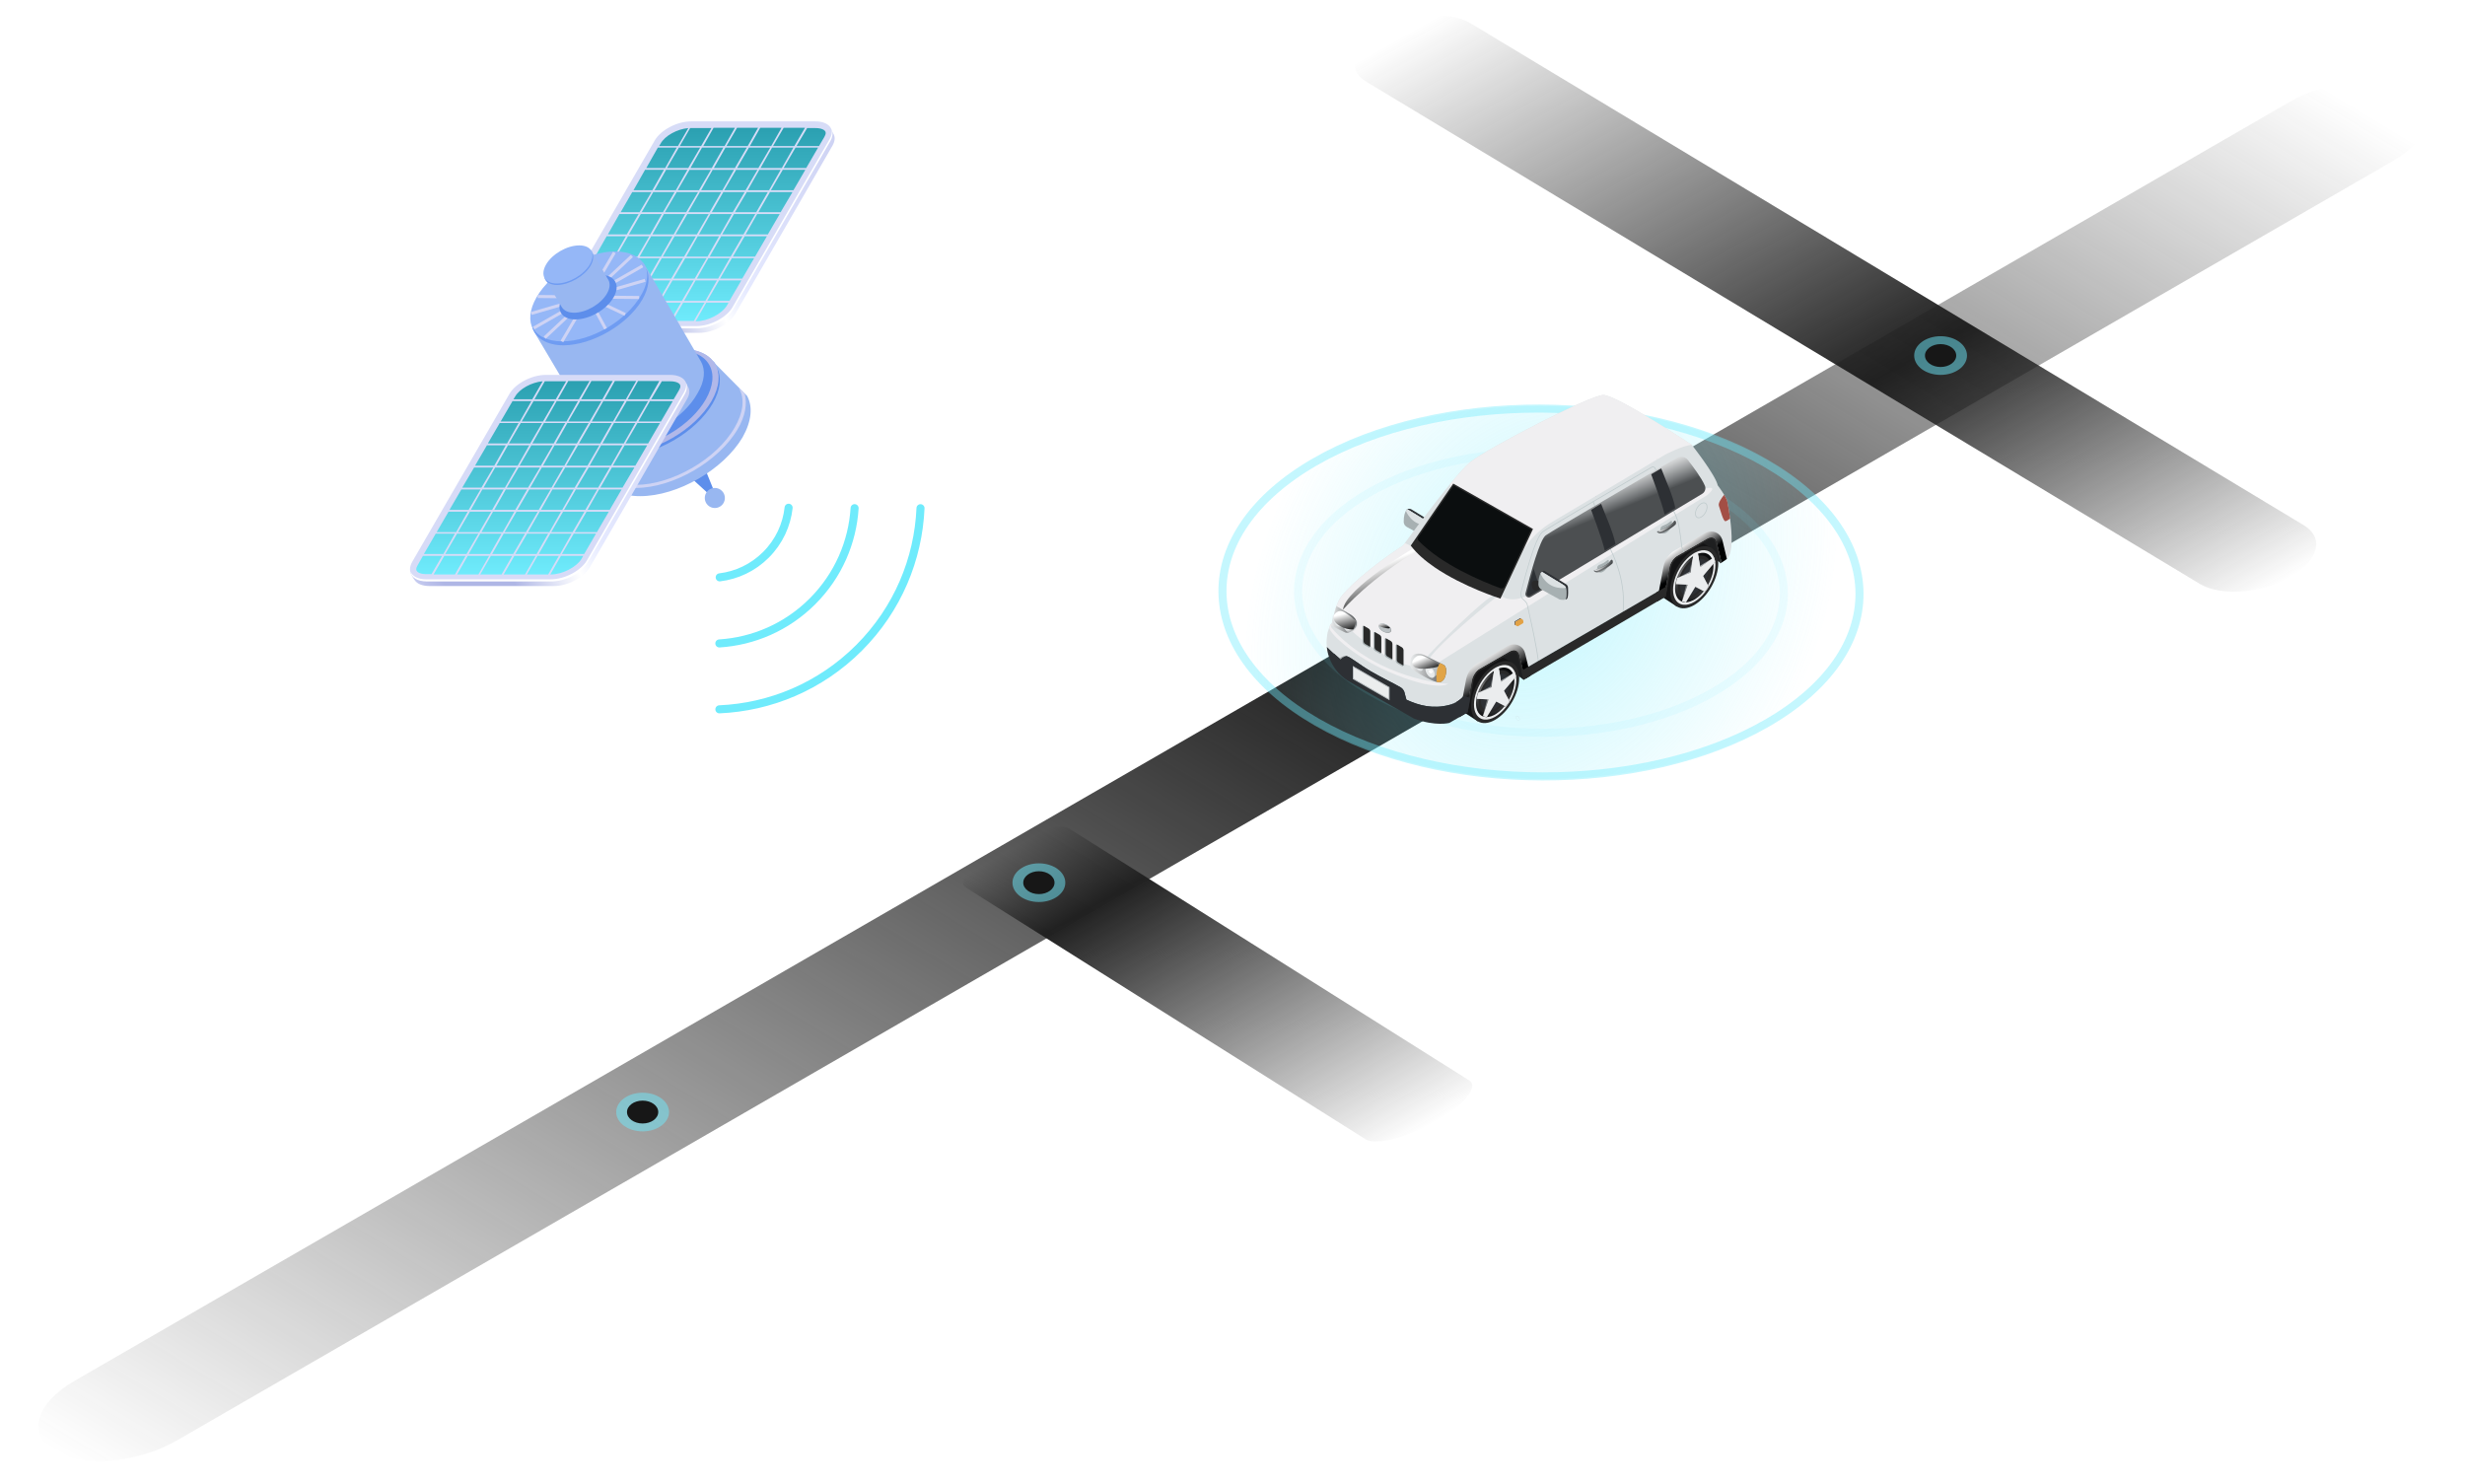 <svg width="613" height="369" viewBox="0 0 613 369" fill="none" xmlns="http://www.w3.org/2000/svg">
<path d="M240.317 220.796C237.698 219.284 241.297 214.754 248.356 210.679C255.415 206.603 263.261 204.525 265.88 206.037L365.277 268.616C367.896 270.128 364.296 274.658 357.237 278.733C350.178 282.809 342.332 284.887 339.713 283.375L240.317 220.796Z" fill="url(#paint0_linear_2647_5013)"/>
<path d="M339.988 20.454C334.651 17.373 336.047 11.571 343.106 7.495C350.165 3.42 360.214 2.614 365.551 5.695L572.755 130.516C578.091 133.597 576.695 139.399 569.636 143.475C562.577 147.55 552.528 148.356 547.191 145.275L339.988 20.454Z" fill="url(#paint1_linear_2647_5013)"/>
<path d="M569.369 25.352C579.059 19.758 592.637 18.526 599.696 22.602C606.755 26.677 604.622 34.517 594.932 40.111L44.038 358.17C34.348 363.764 20.77 364.996 13.711 360.92C6.652 356.845 8.784 349.005 18.474 343.411L569.369 25.352Z" fill="url(#paint2_linear_2647_5013)"/>
<path d="M138.675 76.704L162.844 34.881C164.359 32.305 168.375 30.184 171.86 30.184L202.772 30.184C206.257 30.184 207.848 32.305 206.333 34.881L182.164 76.704C180.648 79.28 176.633 81.401 173.148 81.401L142.236 81.401C138.75 81.401 137.159 79.28 138.675 76.704Z" fill="#D7DCF7"/>
<path d="M182.841 78.067L207.011 36.244C207.617 35.183 207.692 34.274 207.389 33.517C207.314 33.441 206.632 32.077 206.632 32.001C207.011 32.835 206.935 33.82 206.329 34.956L182.16 76.778C180.644 79.355 176.629 81.476 173.143 81.476L142.231 81.476C140.034 81.476 138.67 80.642 138.216 79.43C138.216 79.506 138.216 79.657 138.367 79.809C138.367 79.885 139.201 81.324 139.276 81.324C139.883 82.234 141.171 82.764 142.989 82.764L173.901 82.764C177.311 82.764 181.402 80.642 182.841 78.067Z" fill="url(#paint3_linear_2647_5013)"/>
<path d="M182.31 76.932L206.479 35.109C207.085 34.049 207.161 33.064 206.858 32.306C206.934 32.988 206.782 33.746 206.328 34.579L182.159 76.401C180.643 78.978 176.628 81.099 173.143 81.099L142.23 81.099C140.185 81.099 138.821 80.341 138.291 79.205C138.518 80.644 140.033 81.629 142.382 81.629L173.294 81.629C176.779 81.629 180.795 79.508 182.31 76.932Z" fill="white"/>
<path fill-rule="evenodd" clip-rule="evenodd" d="M203.673 36.322L198.066 36.322L200.718 31.851L202.84 31.851C204.052 31.851 205.34 32.23 205.34 33.064C205.34 33.367 205.188 33.745 204.961 34.124L203.673 36.322ZM185.946 47.308L188.825 42.232L194.129 42.232L191.25 47.308L185.946 47.308ZM186.247 36.7L183.292 41.776L188.596 41.776L191.551 36.7L186.247 36.7ZM177.532 41.776L182.76 41.776L185.715 36.7L180.411 36.7L177.532 41.776ZM171.704 41.776L177.008 41.776L179.887 36.7L174.583 36.7L171.704 41.776ZM176.777 42.232L173.823 47.308L168.519 47.308L171.474 42.232L176.777 42.232ZM185.718 47.761L182.763 52.762L188.066 52.762L190.945 47.761L185.718 47.761ZM185.408 47.308L180.105 47.308L183.06 42.232L188.363 42.232L185.408 47.308ZM162.763 47.307L168.066 47.307L170.945 42.231L165.642 42.231L162.763 47.307ZM167.758 47.761L164.879 52.762L159.575 52.762L162.454 47.761L167.758 47.761ZM157.983 74.811L160.937 69.734L155.634 69.734L152.679 74.811L157.983 74.811ZM161.4 69.734L166.703 69.734L163.824 74.811L158.52 74.811L161.4 69.734ZM164.047 64.202L158.743 64.202L155.864 69.279L161.168 69.279L164.047 64.202ZM167.228 69.734L172.531 69.734L169.576 74.811L164.273 74.811L167.228 69.734ZM158.518 63.824L161.473 58.747L156.169 58.747L153.214 63.824L158.518 63.824ZM158.289 64.203L155.334 69.279L150.031 69.279L152.985 64.203L158.289 64.203ZM161.703 58.293L164.582 53.217L159.354 53.217L156.399 58.293L161.703 58.293ZM173.287 58.294L167.984 58.294L170.939 53.217L176.242 53.217L173.287 58.294ZM179.884 47.761L177.005 52.762L182.233 52.762L185.187 47.761L179.884 47.761ZM178.824 58.747L175.945 63.823L170.642 63.823L173.521 58.747L178.824 58.747ZM176.696 53.217L173.817 58.294L179.121 58.294L182 53.217L176.696 53.217ZM179.351 47.761L176.472 52.762L171.169 52.762L174.048 47.761L179.351 47.761ZM177.232 42.232L174.353 47.308L179.656 47.308L182.535 42.232L177.232 42.232ZM170.639 52.762L165.335 52.762L168.29 47.761L173.594 47.761L170.639 52.762ZM164.352 63.823L167.231 58.747L161.927 58.747L159.048 63.823L164.352 63.823ZM176.169 64.203L181.473 64.203L178.594 69.279L173.29 69.279L176.169 64.203ZM179.353 58.747L176.474 63.824L181.701 63.824L184.656 58.747L179.353 58.747ZM170.411 64.203L175.715 64.203L172.76 69.279L167.456 69.279L170.411 64.203ZM173.066 58.747L167.763 58.747L164.808 63.824L170.112 63.824L173.066 58.747ZM179.578 58.294L182.532 53.217L187.836 53.217L184.881 58.294L179.578 58.294ZM166.924 69.279L169.879 64.203L164.575 64.203L161.696 69.279L166.924 69.279ZM170.41 53.217L167.531 58.294L162.228 58.294L165.107 53.217L170.41 53.217ZM155.862 58.293L158.816 53.217L154.043 53.217L151.164 58.293L155.862 58.293ZM149.806 69.734L155.109 69.734L152.23 74.811L146.927 74.811L149.806 69.734ZM178.293 69.734L172.989 69.734L170.11 74.811L175.414 74.811L178.293 69.734ZM149.273 69.734L146.394 74.81L141.621 74.81L144.5 69.734L149.273 69.734ZM152.458 75.264L149.806 79.81L155.11 79.81L157.762 75.264L152.458 75.264ZM162.004 47.761L159.049 52.762L154.352 52.762L157.231 47.761L162.004 47.761ZM152.762 63.825L155.641 58.748L150.867 58.748L147.988 63.825L152.762 63.825ZM152.453 64.202L149.574 69.279L144.801 69.279L147.68 64.202L152.453 64.202ZM149.274 79.81L151.926 75.264L146.622 75.264L143.97 79.81L149.274 79.81ZM168.596 36.322L171.172 31.852C168.444 32.079 165.338 33.746 164.277 35.716L163.898 36.322L168.596 36.322ZM141.395 75.264L146.168 75.264L143.516 79.81L142.228 79.81C141.016 79.81 139.728 79.431 139.728 78.598C139.728 78.295 139.879 77.916 140.107 77.537L141.395 75.264ZM175.188 75.265L169.884 75.265L167.232 79.811L172.536 79.811L175.188 75.265ZM164.048 75.264L169.352 75.264L166.7 79.81L161.396 79.81L164.048 75.264ZM175.637 75.265L172.985 79.887L173.137 79.887C176.016 79.887 179.501 78.068 180.789 75.947L181.168 75.265L175.637 75.265ZM158.212 75.264L163.516 75.264L160.94 79.81L155.636 79.81L158.212 75.264ZM162.23 47.308L165.11 42.231L160.412 42.231L157.533 47.308L162.23 47.308ZM188.596 52.762L191.475 47.761L197.082 47.761L194.127 52.762L188.596 52.762ZM188.296 53.217L185.417 58.293L190.948 58.293L193.902 53.217L188.296 53.217ZM191.704 47.308L194.659 42.231L200.266 42.231L197.311 47.308L191.704 47.308ZM185.188 58.748L182.233 63.825L187.764 63.825L190.719 58.748L185.188 58.748ZM165.414 41.776L160.716 41.776L163.596 36.7L168.293 36.7L165.414 41.776ZM184.355 69.734L178.825 69.734L175.87 74.81L181.401 74.81L184.355 69.734ZM179.053 69.278L182.008 64.202L187.539 64.202L184.584 69.278L179.053 69.278ZM197.839 36.7L194.884 41.776L200.49 41.776L203.445 36.7L197.839 36.7ZM180.186 36.322L174.882 36.322L177.458 31.776L182.762 31.776L180.186 36.322ZM174.35 36.322L176.926 31.851L171.774 31.851L171.622 31.851L169.046 36.322L174.35 36.322ZM194.43 41.776L189.126 41.776L192.005 36.7L197.309 36.7L194.43 41.776ZM171.166 41.776L174.121 36.7L168.818 36.7L165.863 41.776L171.166 41.776ZM192.232 36.322L194.884 31.776L200.187 31.776L197.536 36.322L192.232 36.322ZM185.943 36.322L188.519 31.776L183.292 31.776L180.64 36.322L185.943 36.322ZM191.779 36.322L186.476 36.322L189.052 31.776L194.355 31.776L191.779 36.322Z" fill="url(#paint4_linear_2647_5013)"/>
<path d="M167.918 98.3L157.008 105.27L178.828 125.196L167.918 98.3Z" fill="#5D8EEB"/>
<path d="M159.202 123.379C154.656 123.379 151.398 121.788 149.883 119.288C149.807 119.212 146.397 109.439 146.397 109.363C145.109 107.014 148.064 108.529 150.11 104.969C154.277 97.771 164.278 92.013 172.536 92.013C176.628 92.013 176.628 88.224 177.992 90.573C178.067 90.649 185.72 98.377 185.795 98.453C187.235 101.104 186.932 104.741 184.659 108.757C179.886 116.788 168.521 123.379 159.202 123.379Z" fill="#98B7F1"/>
<path d="M154.502 112.696C146.244 112.696 142.986 106.862 147.077 99.74C151.244 92.542 161.245 86.784 169.504 86.784C177.762 86.784 181.02 92.618 176.929 99.74C172.762 106.862 162.761 112.696 154.502 112.696Z" fill="#95B7F7"/>
<path d="M146.781 107.939C149.547 112.671 158.408 112.638 166.572 107.866C174.736 103.093 179.112 95.387 176.345 90.655C173.579 85.923 164.718 85.956 156.554 90.729C148.39 95.501 144.014 103.207 146.781 107.939Z" fill="#5D8EEB"/>
<path d="M177.233 100.347C179.203 96.938 179.506 93.756 178.294 91.483C178.9 93.68 178.445 96.332 176.778 99.211C172.611 106.409 162.61 112.167 154.352 112.167C150.033 112.167 147.154 110.576 145.866 108.075C146.775 111.258 149.882 113.303 154.807 113.303C163.065 113.303 173.066 107.469 177.233 100.347Z" fill="#5D8EEB"/>
<path d="M154.51 112.696C146.252 112.696 142.994 106.862 147.085 99.74C151.252 92.543 161.253 86.785 169.512 86.785C177.77 86.785 181.028 92.619 176.937 99.74C172.77 106.862 162.769 112.696 154.51 112.696Z" fill="#B1B8E9"/>
<path d="M146.781 107.939C149.547 112.671 158.408 112.638 166.572 107.866C174.736 103.093 179.112 95.387 176.345 90.655C173.579 85.923 164.718 85.956 156.554 90.729C148.39 95.501 144.014 103.207 146.781 107.939Z" fill="#5D8EEB"/>
<path d="M158.14 121.333C167.383 121.333 178.748 114.742 183.446 106.711C185.34 103.529 185.87 100.422 185.188 97.846C184.885 97.543 184.355 97.013 183.824 96.482C183.824 96.558 183.824 96.558 183.824 96.634C185.264 99.21 184.809 102.695 182.688 106.332C178.142 114.211 167.08 120.576 158.064 120.576C153.897 120.576 150.715 119.212 149.2 116.712C149.124 116.56 148.972 116.484 148.821 116.56C149.048 117.166 149.276 117.772 149.427 118.227C151.321 120.273 154.352 121.333 158.14 121.333Z" fill="#CED3F4"/>
<path d="M175.265 123.833C175.265 125.214 176.385 126.333 177.765 126.333C179.146 126.333 180.266 125.214 180.266 123.833C180.266 122.452 179.146 121.333 177.765 121.333C176.385 121.333 175.265 122.452 175.265 123.833Z" fill="#98B7F1"/>
<path d="M153.971 109.284C150.486 109.284 147.986 108.071 146.774 106.101C146.774 106.026 132.833 82.463 132.757 82.387C131.621 80.341 134.197 81.629 136.015 78.523C139.652 72.234 148.365 67.158 155.562 67.158C159.123 67.158 159.123 63.9 160.336 65.87C160.336 65.946 174.352 89.888 174.352 89.963C175.489 92.009 175.261 94.812 173.443 97.843C169.882 104.207 161.169 109.284 153.971 109.284Z" fill="#98B7F1"/>
<path d="M139.879 85.266C132.681 85.266 129.802 80.19 133.439 73.901C137.075 67.613 145.788 62.536 152.986 62.536C160.184 62.536 163.063 67.613 159.426 73.901C155.789 80.19 147.076 85.266 139.879 85.266Z" fill="#95B7F7"/>
<path d="M159.727 74.508C161.469 71.478 161.697 68.75 160.712 66.78C161.242 68.674 160.863 71.023 159.348 73.523C155.711 79.812 146.998 84.888 139.8 84.888C136.088 84.888 133.512 83.524 132.375 81.327C133.133 84.055 135.936 85.873 140.179 85.873C147.377 85.797 156.09 80.721 159.727 74.508Z" fill="#6F9CF2"/>
<path d="M160.524 70.069L160.312 69.341L132.016 77.579L132.228 78.306L160.524 70.069Z" fill="#CED3F4"/>
<path d="M157.393 63.936L156.875 63.383L135.203 83.689L135.721 84.242L157.393 63.936Z" fill="#CED3F4"/>
<path d="M155.619 77.847L137.344 69.172L137.019 69.857L155.294 78.531L155.619 77.847Z" fill="#CED3F4"/>
<path d="M159.966 66.457L159.59 65.799L132.551 81.247L132.927 81.905L159.966 66.457Z" fill="#CED3F4"/>
<path d="M150.932 81.562L142.34 65.795L141.675 66.157L150.267 81.925L150.932 81.562Z" fill="#CED3F4"/>
<path d="M153.11 62.984L152.457 62.6L139.409 84.722L140.062 85.106L153.11 62.984Z" fill="#CED3F4"/>
<path d="M158.941 73.6L133.711 73.352L133.704 74.11L158.933 74.357L158.941 73.6Z" fill="#CED3F4"/>
<path d="M143.06 79.432C139.575 79.432 138.136 76.932 139.878 73.901C141.621 70.871 145.939 68.371 149.425 68.371C152.91 68.371 154.349 70.871 152.607 73.901C150.864 77.008 146.621 79.432 143.06 79.432Z" fill="#5D8EEB"/>
<path d="M142.759 77.768C141.319 77.768 140.259 77.237 139.728 76.404L135.561 69.358C135.107 68.524 136.167 69.055 136.925 67.767C138.44 65.115 142.153 62.993 145.183 62.993C146.699 62.993 146.699 61.63 147.153 62.463L151.32 69.661C151.775 70.494 151.699 71.707 150.941 72.995C149.426 75.646 145.714 77.768 142.759 77.768Z" fill="#98B7F1"/>
<path d="M138.515 70.57C135.484 70.57 134.272 68.449 135.787 65.797C137.303 63.145 141.015 61.024 144.046 61.024C147.076 61.024 148.289 63.145 146.773 65.797C145.258 68.449 141.546 70.57 138.515 70.57Z" fill="#95B7F7"/>
<path d="M146.856 66.099C147.613 64.811 147.689 63.675 147.234 62.841C147.462 63.599 147.31 64.659 146.704 65.72C145.189 68.372 141.476 70.493 138.446 70.493C136.855 70.493 135.794 69.887 135.339 68.978C135.642 70.115 136.855 70.872 138.597 70.872C141.628 70.796 145.34 68.675 146.856 66.099Z" fill="#6F9CF2"/>
<path d="M102.534 139.668L126.703 97.921C128.218 95.345 132.234 93.224 135.719 93.224L166.631 93.224C170.117 93.224 171.708 95.345 170.192 97.921L146.023 139.744C144.508 142.32 140.492 144.441 137.007 144.441L106.095 144.441C102.61 144.365 101.019 142.32 102.534 139.668Z" fill="#D7DBF7"/>
<path d="M146.705 141.031L170.874 99.208C171.48 98.148 171.556 97.239 171.253 96.481C171.177 96.405 170.495 95.041 170.495 94.966C170.874 95.799 170.798 96.784 170.192 97.92L146.023 139.743C144.508 142.319 140.492 144.44 137.007 144.44L106.095 144.44C103.897 144.44 102.534 143.607 102.079 142.395C102.079 142.47 102.079 142.622 102.231 142.773C102.231 142.849 103.064 144.289 103.14 144.289C103.746 145.198 105.034 145.728 106.852 145.728L137.764 145.728C141.174 145.728 145.189 143.607 146.705 141.031Z" fill="url(#paint5_linear_2647_5013)"/>
<path d="M146.099 139.896L170.268 98.073C170.874 97.013 170.95 96.028 170.647 95.27C170.723 95.952 170.571 96.71 170.117 97.543L145.948 139.365C144.432 141.941 140.417 144.063 136.932 144.063L106.019 144.063C103.974 144.063 102.61 143.305 102.08 142.169C102.307 143.608 103.822 144.593 106.171 144.593L137.083 144.593C140.568 144.593 144.584 142.548 146.099 139.896Z" fill="white"/>
<path fill-rule="evenodd" clip-rule="evenodd" d="M167.536 99.286L161.93 99.286L164.581 94.816L166.703 94.816C167.915 94.816 169.203 95.194 169.203 96.028C169.203 96.331 169.052 96.71 168.824 97.088L167.536 99.286ZM149.81 110.272L152.689 105.196L157.992 105.196L155.113 110.272L149.81 110.272ZM150.032 99.74L147.153 104.816L152.457 104.816L155.336 99.74L150.032 99.74ZM141.32 104.816L146.623 104.816L149.578 99.74L144.275 99.74L141.32 104.816ZM135.56 104.816L140.863 104.816L143.742 99.74L138.439 99.74L135.56 104.816ZM140.566 105.195L137.687 110.272L132.384 110.272L135.263 105.195L140.566 105.195ZM149.505 110.726L146.626 115.802L151.93 115.802L154.809 110.726L149.505 110.726ZM149.277 110.272L143.974 110.272L146.928 105.195L152.156 105.195L149.277 110.272ZM126.55 110.272L131.854 110.272L134.809 105.196L129.505 105.196L126.55 110.272ZM131.621 110.727L128.742 115.803L123.438 115.803L126.318 110.727L131.621 110.727ZM121.852 137.774L124.731 132.698L119.427 132.698L116.548 137.774L121.852 137.774ZM125.263 132.698L130.566 132.698L127.612 137.775L122.384 137.775L125.263 132.698ZM127.91 127.243L122.607 127.243L119.728 132.319L125.031 132.319L127.91 127.243ZM131.096 132.698L136.324 132.698L133.445 137.775L128.142 137.775L131.096 132.698ZM122.379 126.789L125.258 121.713L119.954 121.713L117.075 126.789L122.379 126.789ZM122.152 127.243L119.197 132.319L113.894 132.319L116.849 127.243L122.152 127.243ZM125.566 121.258L128.445 116.257L123.142 116.257L120.263 121.258L125.566 121.258ZM137.156 121.258L131.853 121.258L134.732 116.257L140.035 116.257L137.156 121.258ZM143.747 110.726L140.792 115.802L146.096 115.802L149.051 110.726L143.747 110.726ZM142.688 121.713L139.808 126.789L134.505 126.789L137.384 121.713L142.688 121.713ZM140.56 116.258L137.605 121.258L142.908 121.258L145.863 116.258L140.56 116.258ZM143.215 110.725L140.336 115.802L135.032 115.802L137.911 110.725L143.215 110.725ZM141.095 105.196L138.216 110.272L143.444 110.272L146.398 105.196L141.095 105.196ZM134.502 115.802L129.199 115.802L132.153 110.726L137.457 110.726L134.502 115.802ZM128.139 126.789L131.094 121.713L125.79 121.713L122.911 126.789L128.139 126.789ZM140.032 127.243L145.336 127.243L142.381 132.319L137.077 132.319L140.032 127.243ZM143.216 121.713L140.261 126.789L145.565 126.789L148.52 121.713L143.216 121.713ZM134.196 127.243L139.5 127.243L136.621 132.319L131.317 132.319L134.196 127.243ZM136.93 121.713L131.626 121.713L128.671 126.789L133.975 126.789L136.93 121.713ZM143.446 121.258L146.401 116.257L151.629 116.257L148.75 121.258L143.446 121.258ZM130.787 132.319L133.742 127.243L128.439 127.243L125.484 132.319L130.787 132.319ZM134.273 116.258L131.319 121.258L126.015 121.258L128.97 116.258L134.273 116.258ZM119.725 121.258L122.68 116.257L117.906 116.257L114.952 121.258L119.725 121.258ZM113.669 132.698L118.973 132.698L116.018 137.775L110.714 137.775L113.669 132.698ZM142.156 132.698L136.853 132.698L133.974 137.775L139.277 137.775L142.156 132.698ZM113.137 132.698L110.258 137.774L105.409 137.774L108.364 132.698L113.137 132.698ZM116.321 138.229L113.67 142.85L118.973 142.85L121.625 138.229L116.321 138.229ZM125.789 110.727L122.91 115.803L118.137 115.803L121.092 110.727L125.789 110.727ZM116.549 126.789L119.504 121.713L114.731 121.713L111.776 126.789L116.549 126.789ZM116.316 127.243L113.437 132.319L108.588 132.319L111.543 127.243L116.316 127.243ZM113.137 142.85L115.789 138.228L110.485 138.228L107.834 142.85L113.137 142.85ZM132.381 99.286L134.957 94.815C132.229 95.043 129.123 96.71 128.062 98.68L127.684 99.286L132.381 99.286ZM105.18 138.23L109.953 138.23L107.301 142.776L106.013 142.776C104.801 142.776 103.513 142.397 103.513 141.563C103.513 141.26 103.665 140.882 103.892 140.503L105.18 138.23ZM138.972 138.229L133.669 138.229L131.017 142.85L136.321 142.85L138.972 138.229ZM127.911 138.229L133.215 138.229L130.563 142.85L125.259 142.85L127.911 138.229ZM139.5 138.229L136.849 142.851L137 142.851C139.879 142.851 143.364 141.033 144.652 138.911L145.031 138.229L139.5 138.229ZM122.075 138.229L127.379 138.229L124.727 142.85L119.424 142.85L122.075 138.229ZM126.094 110.272L128.973 105.195L124.275 105.195L121.321 110.272L126.094 110.272ZM152.384 115.803L155.339 110.727L160.945 110.727L157.99 115.803L152.384 115.803ZM152.159 116.257L149.28 121.258L154.811 121.258L157.766 116.257L152.159 116.257ZM155.568 110.272L158.522 105.195L164.129 105.195L161.174 110.272L155.568 110.272ZM148.975 121.713L146.096 126.789L151.627 126.789L154.582 121.713L148.975 121.713ZM129.273 104.816L124.5 104.816L127.455 99.74L132.152 99.74L129.273 104.816ZM148.219 132.698L142.688 132.698L139.733 137.774L145.264 137.774L148.219 132.698ZM142.917 132.319L145.871 127.242L151.402 127.242L148.447 132.319L142.917 132.319ZM161.626 99.74L158.747 104.816L164.354 104.816L167.309 99.74L161.626 99.74ZM143.973 99.286L138.746 99.286L141.322 94.74L146.625 94.74L143.973 99.286ZM138.213 99.286L140.789 94.816L135.637 94.816L135.485 94.816L132.909 99.286L138.213 99.286ZM158.217 104.817L152.913 104.817L155.868 99.74L161.172 99.74L158.217 104.817ZM135.03 104.816L137.984 99.74L132.681 99.74L129.726 104.816L135.03 104.816ZM156.093 99.286L158.669 94.74L163.973 94.74L161.397 99.286L156.093 99.286ZM144.503 99.286L149.807 99.286L152.383 94.74L147.079 94.74L144.503 99.286ZM155.643 99.286L150.339 99.286L152.915 94.74L158.219 94.74L155.643 99.286Z" fill="url(#paint6_linear_2647_5013)"/>
<path d="M178.895 176.388C191.521 175.837 203.985 170.742 213.625 161.101C223.265 151.461 228.361 138.997 228.912 126.372M212.526 126.364C211.991 134.8 208.501 143.084 202.054 149.531C195.607 155.978 187.323 159.468 178.887 160.003M178.974 143.568C183.181 143.058 187.254 141.189 190.483 137.96C193.761 134.682 195.638 130.534 196.113 126.259" stroke="#6FEBFC" stroke-width="2" stroke-linecap="round" stroke-linejoin="round"/>
<ellipse opacity="0.5" cx="258.352" cy="219.495" rx="6.57" ry="4.809" fill="#6FEBFC"/>
<ellipse opacity="0.5" cx="159.809" cy="276.534" rx="6.57" ry="4.809" fill="#6FEBFC"/>
<ellipse cx="159.809" cy="276.534" rx="3.887" ry="2.845" fill="#171717"/>
<ellipse cx="258.352" cy="219.495" rx="3.887" ry="2.845" fill="#171717"/>
<ellipse opacity="0.5" cx="482.59" cy="88.415" rx="6.57" ry="4.809" fill="#6FEBFC"/>
<ellipse cx="482.59" cy="88.415" rx="3.887" ry="2.845" fill="#171717"/>
<g opacity="0.4" filter="url(#filter0_f_2647_5013)">
<path d="M439.798 114.667C471.292 132.85 471.491 162.216 440.242 180.258C408.993 198.299 358.13 198.184 326.636 180.001C295.142 161.818 294.944 132.453 326.192 114.411C357.441 96.37 408.304 96.484 439.798 114.667Z" fill="url(#paint7_radial_2647_5013)"/>
</g>
<path opacity="0.4" d="M439.003 115.125C470.066 133.059 470.252 162.015 439.448 179.8C408.643 197.585 358.489 197.478 327.426 179.544C296.363 161.61 296.177 132.653 326.982 114.868C357.787 97.083 407.94 97.19 439.003 115.125Z" stroke="#6FEBFC" stroke-width="2"/>
<path opacity="0.1" d="M425.756 122.773C449.445 136.45 449.584 158.531 426.096 172.092C402.608 185.653 364.363 185.572 340.674 171.895C316.985 158.218 316.845 136.138 340.334 122.577C363.822 109.016 402.067 109.096 425.756 122.773Z" stroke="#6FEBFC" stroke-width="2"/>
<path d="M356.334 133.106C356.256 133.339 356.065 133.468 355.826 133.535C355.847 133.504 355.868 133.463 355.878 133.422C356.018 132.987 356.039 132.132 356.023 131.428C356.008 130.745 355.645 130.113 355.06 129.756L350.023 126.665L349.764 126.805C349.836 126.707 349.888 126.665 349.888 126.665C350.25 126.468 350.685 126.479 351.032 126.691L355.951 129.709C356.246 129.891 356.432 130.201 356.448 130.548C356.484 131.278 356.51 132.547 356.329 133.106H356.334Z" fill="#2D3034"/>
<path d="M355.883 133.421C355.862 133.462 355.846 133.499 355.826 133.535C355.225 133.716 354.35 133.509 354.35 133.509L349.825 131.019C349.38 130.77 349.085 130.304 349.08 129.792C349.054 128.316 349.37 127.472 349.613 127.042C349.675 126.944 349.727 126.866 349.768 126.809L350.027 126.67L355.505 130.03C355.727 130.17 355.893 130.387 355.96 130.636C355.986 130.708 356.002 130.796 356.002 130.879C356.038 131.609 356.064 132.867 355.883 133.426V133.421Z" fill="#A7B0B2"/>
<path d="M355.959 130.632C351.879 131.082 350.176 128.318 349.611 127.039C349.673 126.94 349.725 126.863 349.767 126.806L350.026 126.666L355.503 130.026C355.726 130.166 355.891 130.383 355.959 130.632Z" fill="#DCE1E3"/>
<path d="M378.888 169.053L369.916 162.318L377.03 156.441C377.03 156.441 382.15 157.104 382.15 157.674C382.15 158.243 378.888 169.053 378.888 169.053Z" fill="#1E1F20"/>
<path d="M427.815 139.946L418.838 133.21L425.952 127.333C425.952 127.333 427.282 128.281 427.282 128.85C427.282 129.42 427.815 139.946 427.815 139.946Z" fill="#1E1F20"/>
<path d="M367.528 179.398L362.418 176.038C362.418 176.038 359.032 162.644 370.701 161.748L375.811 164.627L367.528 179.403V179.398Z" fill="#141415"/>
<path d="M377.794 168.633C377.794 172.449 375.117 177.087 371.814 178.993C368.511 180.898 365.834 179.355 365.834 175.539C365.834 171.724 368.511 167.09 371.814 165.185C375.117 163.279 377.794 164.822 377.794 168.638V168.633Z" fill="#292929"/>
<path d="M377.082 169.12C377.082 171.004 376.342 173.112 375.177 174.903C374.954 175.239 374.721 175.571 374.473 175.876C373.696 176.85 372.79 177.678 371.822 178.237C370.854 178.796 369.948 179.014 369.171 178.936C368.923 178.915 368.685 178.864 368.467 178.776C367.302 178.336 366.557 177.083 366.557 175.198C366.557 174.753 366.598 174.302 366.676 173.831C366.727 173.526 366.795 173.21 366.883 172.899C367.587 170.29 369.368 167.665 371.485 166.283C371.594 166.215 371.708 166.143 371.822 166.076C371.936 166.013 372.05 165.946 372.159 165.894C374.276 164.823 376.052 165.397 376.761 167.194C376.849 167.411 376.917 167.644 376.963 167.893C377.046 168.266 377.082 168.675 377.082 169.12Z" fill="#EBEDEE"/>
<path style="mix-blend-mode:overlay" d="M367.054 174.908C367.054 173.199 367.727 171.284 368.783 169.668C368.98 169.363 369.197 169.068 369.42 168.783C370.124 167.898 370.947 167.152 371.822 166.645C372.697 166.137 373.521 165.941 374.225 166.008C374.447 166.029 374.665 166.08 374.861 166.153C375.918 166.552 376.591 167.691 376.591 169.399C376.591 169.803 376.554 170.212 376.482 170.636C376.435 170.916 376.373 171.196 376.296 171.48C375.654 173.846 374.043 176.228 372.123 177.471C372.024 177.533 371.921 177.6 371.822 177.657C371.719 177.714 371.615 177.771 371.517 177.823C369.596 178.791 367.986 178.273 367.344 176.647C367.266 176.451 367.204 176.238 367.158 176.016C367.085 175.679 367.049 175.312 367.049 174.908H367.054Z" fill="url(#paint8_radial_2647_5013)"/>
<path d="M375.97 169.689C375.97 172.34 374.111 175.56 371.818 176.886C369.524 178.211 367.66 177.139 367.66 174.489C367.66 171.838 369.519 168.617 371.818 167.297C374.111 165.972 375.97 167.044 375.97 169.694V169.689Z" fill="#292929"/>
<path d="M375.375 170.03C375.375 172.298 373.781 175.058 371.819 176.191C369.856 177.325 368.262 176.409 368.262 174.141C368.262 171.873 369.851 169.114 371.819 167.985C373.781 166.851 375.375 167.768 375.375 170.035V170.03Z" fill="#2D3034"/>
<path d="M373.292 169.587L372.971 169.401L376.662 167.169L373.292 169.587Z" fill="#9FA4A8"/>
<path d="M368.764 178.095L369.861 173.751L370.182 173.932L368.764 178.095Z" fill="#7A7F80"/>
<path d="M370.926 170.923L370.605 170.742L371.568 166.678L370.926 170.923Z" fill="#6D7173"/>
<path d="M367.602 172.301L370.604 170.743L370.925 170.924L367.602 172.301Z" fill="#9FA4A7"/>
<g style="mix-blend-mode:overlay">
<path d="M371.567 166.679L372.69 166.037L373.291 169.589L376.661 167.171C376.806 167.481 376.92 167.839 376.982 168.237L374.005 171.768L375.398 174.373C375.098 174.849 374.777 175.294 374.425 175.708L372.084 174.455L369.734 178.344L368.766 178.09L370.179 173.932L367.27 173.762C367.342 173.275 367.456 172.788 367.606 172.302L370.925 170.93L371.567 166.679Z" fill="url(#paint9_linear_2647_5013)"/>
</g>
<path d="M371.569 166.679L372.692 166.037L373.293 169.589L376.663 167.171C376.808 167.481 376.922 167.839 376.984 168.237L374.007 171.768L375.4 174.372C375.1 174.849 374.779 175.294 374.427 175.708L372.086 174.455L369.736 178.343L368.768 178.09L370.181 173.932L367.271 173.761C367.344 173.275 367.458 172.788 367.608 172.301L370.927 170.929L371.569 166.679Z" fill="#EBEDEE"/>
<path d="M417.03 150.86L411.925 147.5C411.925 147.5 408.539 134.106 420.209 133.205L425.314 136.084L417.03 150.86Z" fill="#141415"/>
<path d="M427.3 140.096C427.3 143.907 424.623 148.545 421.32 150.456C418.017 152.361 415.34 150.818 415.34 147.003C415.34 143.187 418.017 138.548 421.32 136.643C424.623 134.737 427.3 136.28 427.3 140.096Z" fill="#292929"/>
<path d="M426.588 140.575C426.588 142.46 425.843 144.572 424.678 146.358C424.46 146.695 424.222 147.026 423.973 147.332C423.192 148.31 422.286 149.133 421.323 149.693C420.36 150.252 419.448 150.469 418.672 150.397C418.423 150.376 418.19 150.319 417.968 150.231C416.803 149.791 416.062 148.538 416.062 146.654C416.062 146.213 416.099 145.758 416.187 145.292C416.233 144.986 416.301 144.671 416.389 144.355C417.098 141.74 418.869 139.121 420.997 137.738C421.105 137.671 421.219 137.598 421.328 137.531C421.442 137.469 421.556 137.407 421.664 137.355C423.787 136.283 425.563 136.858 426.267 138.655C426.355 138.872 426.422 139.105 426.474 139.353C426.557 139.721 426.598 140.13 426.598 140.575H426.588Z" fill="#EBEDEE"/>
<path style="mix-blend-mode:overlay" d="M416.555 146.371C416.555 144.662 417.228 142.752 418.289 141.131C418.486 140.826 418.698 140.531 418.926 140.251C419.63 139.366 420.453 138.615 421.328 138.113C422.198 137.611 423.026 137.409 423.73 137.476C423.953 137.497 424.171 137.543 424.367 137.621C425.423 138.02 426.097 139.153 426.097 140.862C426.097 141.266 426.065 141.675 425.988 142.099C425.941 142.379 425.884 142.658 425.801 142.943C425.159 145.309 423.549 147.686 421.628 148.933C421.53 148.996 421.427 149.063 421.328 149.12C421.225 149.177 421.121 149.234 421.028 149.285C419.107 150.254 417.497 149.736 416.855 148.11C416.777 147.913 416.715 147.701 416.669 147.479C416.596 147.142 416.555 146.774 416.555 146.371Z" fill="url(#paint10_radial_2647_5013)"/>
<path d="M425.476 141.151C425.476 143.797 423.617 147.023 421.318 148.348C419.025 149.673 417.166 148.596 417.166 145.951C417.166 143.305 419.025 140.08 421.318 138.754C423.612 137.429 425.476 138.506 425.476 141.151Z" fill="#292929"/>
<path d="M424.876 141.493C424.876 143.761 423.287 146.52 421.319 147.654C419.357 148.788 417.768 147.871 417.768 145.604C417.768 143.336 419.357 140.577 421.319 139.443C423.281 138.309 424.876 139.23 424.876 141.498V141.493Z" fill="#2D3034"/>
<path d="M422.8 141.049L422.484 140.863L426.171 138.626L422.8 141.049Z" fill="#9FA4A8"/>
<path d="M418.281 149.554L419.374 145.205L419.695 145.391L418.281 149.554Z" fill="#7A7F80"/>
<path d="M420.44 142.384L420.119 142.203L421.087 138.133L420.44 142.384Z" fill="#6D7173"/>
<path d="M417.119 143.756L420.117 142.203L420.438 142.384L417.119 143.756Z" fill="#9FA4A7"/>
<g style="mix-blend-mode:overlay">
<path d="M421.089 138.134L422.208 137.498L422.808 141.044L426.179 138.626C426.324 138.937 426.438 139.294 426.5 139.693L423.523 143.224L424.916 145.833C424.62 146.304 424.294 146.755 423.942 147.169L421.602 145.916L419.252 149.809L418.289 149.556L419.702 145.398L416.787 145.222C416.86 144.741 416.973 144.249 417.129 143.762L420.448 142.39L421.095 138.14L421.089 138.134Z" fill="url(#paint11_linear_2647_5013)"/>
</g>
<path d="M421.088 138.134L422.206 137.498L422.806 141.044L426.177 138.626C426.322 138.937 426.436 139.294 426.498 139.693L423.521 143.224L424.914 145.833C424.618 146.304 424.292 146.755 423.94 147.169L421.6 145.916L419.25 149.809L418.287 149.556L419.7 145.398L416.785 145.222C416.858 144.741 416.972 144.249 417.127 143.762L420.446 142.39L421.093 138.14L421.088 138.134Z" fill="#EBEDEE"/>
<path d="M429.543 138.895L429.45 138.988C429.237 139.154 428.792 139.485 428.109 139.904L426.887 134.805C426.721 134.1 426.229 133.676 425.567 133.676C425.261 133.676 424.909 133.769 424.578 133.981L417.122 138.284C416.206 138.827 415.409 140.003 415.196 141.131L414.28 145.931L378.696 166.604L377.78 162.84C377.614 162.157 377.122 161.737 376.465 161.737C376.159 161.737 375.828 161.83 375.476 162.043L368.02 166.345C367.104 166.863 366.307 168.038 366.094 169.193L365.292 173.402L364.044 173.024C363.081 174.127 361.833 174.929 360.425 175.281C356.428 176.343 352.949 175.468 349.744 173.987C349.439 172.998 349.392 172.527 349.252 172.082C349.087 171.61 348.755 171.186 348.31 170.932C347.228 170.249 343.304 168.343 340.948 166.956C337.774 165.097 335.822 163.311 334.808 163.145C334.217 163.239 333.751 163.544 333.373 163.943C333.301 163.896 333.234 163.829 333.161 163.777C331.727 162.576 330.598 161.494 329.962 160.862C329.915 160.531 329.894 160.225 329.894 159.899C329.868 159.216 329.987 158.512 330.055 157.833C330.101 157.362 330.479 156.187 330.666 155.83C330.692 155.783 330.666 155.664 330.759 155.478C330.925 155.1 331.158 155.146 331.204 154.934C331.37 154.23 331.535 153.5 331.722 152.791C331.768 152.604 331.815 152.439 331.867 152.252C331.939 151.968 332.007 151.688 332.1 151.408C332.126 151.362 332.146 151.289 332.172 151.217C332.265 150.911 332.359 150.632 332.478 150.347C332.83 149.405 333.275 148.582 333.891 147.898C339.208 141.81 348.916 135.643 348.916 135.643C348.916 135.643 349.082 135.431 349.361 135.053C350.888 132.936 356.231 125.667 360.627 120.355C362.651 117.885 364.458 115.84 365.613 114.898C369.656 111.605 395.434 98.221 398.727 98.221C402.02 98.221 420.715 110.616 420.715 110.616C420.715 110.616 426.664 118.165 427.161 120.681C427.161 120.681 428.057 121.856 428.761 123.031C429.139 123.663 429.439 124.3 429.532 124.745C429.745 125.734 430.029 127.261 430.242 128.933C430.734 132.744 430.992 137.445 429.532 138.879L429.543 138.895Z" fill="#DCE1E3"/>
<path d="M420.733 110.615C418.362 110.775 414.002 113.11 414.002 113.11C414.002 113.11 392.102 126.194 386.127 129.704C380.153 133.214 377.88 138.428 377.88 138.428C377.88 138.428 363.849 124.967 361.763 123.543C360.914 122.963 360.644 121.679 360.629 120.364C362.658 117.894 364.481 115.839 365.62 114.917C369.663 111.63 395.452 98.231 398.739 98.231C402.027 98.231 420.733 110.62 420.733 110.62V110.615Z" fill="#F0EFF1"/>
<path d="M424.145 123.377C423.953 123.377 370.859 156.44 357.776 164.687C349.228 170.077 333.883 155.518 331.895 152.293C331.946 151.972 332.024 151.692 332.112 151.418C332.133 151.356 332.153 151.288 332.179 151.226C332.272 150.926 332.376 150.636 332.49 150.346C332.852 149.419 333.298 148.586 333.893 147.908C339.226 141.814 348.938 135.648 348.938 135.648C348.938 135.648 349.089 135.435 349.363 135.057C350.828 135.679 350.989 135.886 350.989 135.886C350.989 135.886 369.285 144.755 372.511 147.659C375.736 150.569 380.225 147.913 380.225 147.913L381.421 147.028L383.383 144.185C383.383 144.185 418.398 123.139 423.332 121.679C428.261 120.224 424.347 123.383 424.155 123.383L424.145 123.377Z" fill="#F0EFF1"/>
<path style="mix-blend-mode:screen" d="M352.31 135.836C352.31 135.836 334.454 146.294 333.982 151.606C333.982 151.606 340.936 143.514 353.165 136.592L351.616 135.199L352.31 135.836Z" fill="url(#paint12_linear_2647_5013)"/>
<path d="M372.192 148.381C372.192 148.381 356.737 160.708 354.936 164.596C354.936 164.596 354.459 164.12 354.651 163.649C355.029 162.701 370.105 147.718 371.809 147.91C373.517 148.101 372.192 148.386 372.192 148.386V148.381Z" fill="#DCE1E3"/>
<path d="M381.23 131.537L373.132 148.85C373.132 148.85 363.896 145.946 356.772 141.074C355.576 140.256 354.437 139.381 353.412 138.459C352.49 137.626 351.677 136.771 350.989 135.881L350.828 135.674L361.395 120.256L372.444 126.541L381.23 131.542V131.537Z" fill="#292929"/>
<path d="M373.826 146.521L372.941 148.415C372.941 148.415 357.414 143.6 351.273 135.658L352.376 134.043C358.284 140.473 369.291 144.895 373.821 146.521H373.826Z" fill="#292929"/>
<g style="mix-blend-mode:screen">
<path d="M380.765 131.687L374.941 144.133L374.128 145.883C373.957 146.246 373.538 146.422 373.165 146.287C368.402 144.532 358.467 140.374 352.761 134.452C352.539 134.219 352.518 133.861 352.694 133.592L353.626 132.236L361.511 120.732L380.771 131.687H380.765Z" fill="#0B0E0F"/>
</g>
<path d="M396.756 123.535C396.777 123.503 396.815 123.492 396.864 123.503C396.902 123.508 396.864 123.519 396.756 123.535Z" fill="#292929"/>
<path d="M412.014 114.246C412.035 114.214 412.073 114.203 412.127 114.214C412.165 114.219 412.122 114.235 412.014 114.246Z" fill="#292929"/>
<path style="mix-blend-mode:screen" d="M380.601 168.059C380.13 168.318 379.684 168.597 379.239 168.861L377.784 162.84C377.619 162.157 377.127 161.737 376.469 161.737C376.164 161.737 375.832 161.83 375.48 162.043L368.025 166.345C367.109 166.863 366.311 168.038 366.099 169.193L364.546 177.378C363.909 177.756 363.324 178.108 362.832 178.388L364.598 168.913C364.903 167.339 365.959 165.786 367.279 165.03L374.735 160.728C375.299 160.396 375.889 160.236 376.474 160.236C377.836 160.236 378.944 161.132 379.27 162.493L380.611 168.069L380.601 168.059Z" fill="url(#paint13_linear_2647_5013)"/>
<path style="mix-blend-mode:screen" d="M429.447 138.989C429.235 139.154 428.79 139.486 428.106 139.905L426.884 134.805C426.719 134.101 426.227 133.677 425.564 133.677C425.259 133.677 424.907 133.77 424.575 133.982L417.12 138.285C416.204 138.828 415.406 140.003 415.194 141.132L413.781 148.587C413.216 148.94 412.631 149.271 412.041 149.623L413.687 140.873C413.993 139.273 415.049 137.72 416.369 136.97L419.895 134.924L423.825 132.667C424.389 132.341 424.979 132.175 425.564 132.175C426.931 132.175 428.034 133.071 428.365 134.459L429.447 138.999V138.989Z" fill="url(#paint14_linear_2647_5013)"/>
<path d="M382.838 166.744C382.838 166.108 382.766 165.284 382.647 164.321C382.202 160.697 381.026 155.432 380.343 152.419C380.11 151.383 379.944 150.632 379.924 150.487C379.877 149.783 378.816 148.96 378.702 148.867C378.324 148.396 378.205 147.811 378.35 147.221C381.782 133.744 383.216 132.688 383.76 132.289C384.935 131.419 397.449 124.083 410.786 116.276C410.926 116.203 411.091 116.182 411.231 116.229C411.371 116.276 411.49 116.395 411.536 116.534L415.347 126.972L415.513 126.925C415.513 126.879 415.559 126.76 415.627 126.739C415.699 126.739 416.191 126.786 417.04 129.302C417.578 130.876 418.148 136.006 418.148 136.074C418.169 136.12 418.619 136.944 418.619 137.482H418.805C418.805 136.918 418.407 136.141 418.334 136.022C418.288 135.623 417.749 130.803 417.232 129.224C416.667 127.51 416.15 126.615 415.704 126.542C415.611 126.542 415.492 126.568 415.425 126.661L411.733 116.477C411.661 116.265 411.495 116.125 411.309 116.053C411.096 115.96 410.889 115.98 410.698 116.1C397.366 123.912 384.852 131.269 383.651 132.139C383.113 132.538 381.632 133.62 378.194 147.19C378.029 147.8 378.174 148.463 378.572 148.981C378.598 149.002 379.701 149.851 379.748 150.508C379.773 150.648 379.908 151.331 380.167 152.439C380.804 155.261 382.026 160.765 382.471 164.435C382.59 165.398 382.657 166.247 382.637 166.879L382.849 166.739L382.838 166.744Z" fill="#C0CBCD"/>
<path d="M403.443 154.432L403.257 154.401C404.68 146.128 401.817 139.734 400.74 137.326C400.523 136.84 400.383 136.524 400.347 136.358C400.161 135.432 396.127 124.818 396.086 124.714L396.262 124.647C396.428 125.087 400.342 135.38 400.533 136.322C400.559 136.467 400.709 136.798 400.916 137.249C401.998 139.672 404.877 146.102 403.443 154.432Z" fill="#C0CBCD"/>
<path d="M380.212 148.573C379.943 148.573 379.684 148.448 379.524 148.236C379.363 148.024 379.306 147.755 379.373 147.491C380.621 142.593 382.93 134.206 384.385 133.134C385.918 132.005 409.397 118.296 416.956 113.869C417.292 113.672 417.665 113.569 418.053 113.569C418.721 113.569 419.348 113.869 419.757 114.397C420.984 115.966 423.164 118.886 423.971 120.77C424.282 121.505 424.002 122.37 423.324 122.779L380.668 148.443C380.533 148.526 380.373 148.568 380.217 148.568L380.212 148.573Z" fill="url(#paint15_linear_2647_5013)"/>
<path d="M401.739 135.313L399.083 136.918C398.26 133.501 395.682 126.812 395.682 126.812C396.474 126.284 397.313 125.787 398.167 125.285C398.974 127.553 401.206 132.28 401.739 135.313Z" fill="#2D3034"/>
<path d="M416.612 126.339L413.961 127.939C413.231 124.879 411.031 119.05 410.611 117.942C411.486 117.429 412.325 116.932 413.112 116.471C413.987 118.843 416.12 123.409 416.612 126.339Z" fill="#2D3034"/>
<path d="M383.166 146.501L380.468 148.131C380.085 148.359 379.614 148.012 379.723 147.583C380.049 146.304 380.613 144.14 381.266 141.887C381.307 141.743 381.354 141.603 381.395 141.458C381.758 142.664 382.524 145.103 383.166 146.506V146.501Z" fill="#2D3034"/>
<path d="M379.225 168.851C379.111 168.918 378.997 168.986 378.883 169.053L377.418 162.933C377.221 162.115 376.496 161.877 375.668 162.359L368.207 166.661C367.379 167.142 366.654 168.214 366.457 169.26L364.977 177.13C364.832 177.212 364.687 177.295 364.547 177.378L366.09 169.193C366.307 168.043 367.099 166.868 368.021 166.34L375.481 162.032C375.823 161.836 376.155 161.737 376.475 161.737C377.133 161.737 377.625 162.151 377.796 162.85L379.235 168.856L379.225 168.851Z" fill="#292929"/>
<path d="M428.124 139.905C428.015 139.977 427.901 140.05 427.787 140.122L426.529 134.883C426.333 134.065 425.613 133.827 424.779 134.308L417.314 138.616C416.485 139.092 415.76 140.169 415.564 141.21L414.228 148.334C414.083 148.422 413.938 148.504 413.793 148.592L415.196 141.142C415.413 139.993 416.206 138.818 417.127 138.284L424.593 133.977C424.929 133.78 425.266 133.682 425.587 133.682C426.239 133.682 426.731 134.101 426.902 134.795L428.129 139.905H428.124Z" fill="#292929"/>
<path d="M414.723 145.667L414.221 148.334C414.076 148.422 413.931 148.504 413.786 148.592C413.216 148.929 412.637 149.276 412.052 149.623C402.468 155.292 390.56 162.25 380.594 168.054C380.128 168.323 379.672 168.587 379.222 168.851C379.108 168.919 378.994 168.986 378.88 169.053L378.342 166.806L414.718 145.662L414.723 145.667Z" fill="#292929"/>
<path d="M364.036 173.03C363.078 174.138 361.825 174.919 360.432 175.287C356.425 176.348 352.941 175.468 349.757 173.987C349.451 173.009 349.394 172.522 349.244 172.087C349.078 171.606 348.762 171.192 348.328 170.928C347.245 170.265 343.316 168.349 340.95 166.967C337.766 165.108 335.814 163.306 334.809 163.156C334.224 163.239 333.764 163.55 333.381 163.959C333.308 163.897 333.241 163.84 333.163 163.778C331.734 162.576 330.605 161.505 329.953 160.863C330.316 164.425 332.386 167.676 335.596 169.519L351.641 178.699C357.046 180.687 360.427 179.77 360.427 179.77C360.427 179.77 361.286 179.273 362.809 178.393C363.316 178.098 363.891 177.762 364.543 177.389C364.683 177.306 364.823 177.223 364.973 177.14L365.294 175.442L365.454 174.583L365.651 173.532L364.036 173.035V173.03Z" fill="#2D3034"/>
<path d="M340.742 157.02V160.763C340.742 160.763 340.742 160.804 340.742 160.825C340.711 161.037 340.546 161.115 340.339 160.996L339.22 160.349C338.998 160.219 338.816 159.904 338.816 159.645V155.901C338.816 155.694 338.935 155.591 339.086 155.617C339.127 155.617 339.174 155.637 339.22 155.663L340.339 156.31C340.561 156.44 340.748 156.751 340.748 157.009L340.742 157.02Z" fill="#A7B0B2"/>
<path d="M340.745 157.02V160.763C340.745 160.763 340.745 160.805 340.745 160.825C340.703 160.82 340.657 160.805 340.61 160.774L339.492 160.126C339.269 159.997 339.088 159.681 339.088 159.422V155.679C339.088 155.679 339.088 155.638 339.088 155.622C339.129 155.622 339.176 155.643 339.223 155.669L340.341 156.316C340.563 156.445 340.75 156.756 340.75 157.015L340.745 157.02Z" fill="#292929"/>
<path d="M343.5 158.572V162.315C343.5 162.315 343.5 162.357 343.5 162.378C343.474 162.59 343.303 162.668 343.096 162.548L341.978 161.901C341.755 161.772 341.574 161.456 341.574 161.197V157.454C341.574 157.247 341.688 157.143 341.843 157.169C341.885 157.169 341.931 157.19 341.973 157.221L343.091 157.868C343.319 157.998 343.5 158.308 343.5 158.567V158.572Z" fill="#A7B0B2"/>
<path d="M343.498 158.572V162.315C343.498 162.315 343.498 162.356 343.498 162.377C343.456 162.377 343.41 162.356 343.363 162.325L342.24 161.678C342.017 161.549 341.836 161.233 341.836 160.974V157.231C341.836 157.231 341.836 157.195 341.836 157.174C341.877 157.174 341.924 157.195 341.965 157.226L343.084 157.873C343.311 158.002 343.493 158.313 343.493 158.572H343.498Z" fill="#292929"/>
<path d="M346.263 160.122V163.865C346.263 163.865 346.263 163.906 346.258 163.927C346.232 164.134 346.061 164.217 345.859 164.098L344.736 163.451C344.513 163.321 344.332 163.005 344.332 162.747V159.003C344.332 158.801 344.446 158.693 344.606 158.724C344.648 158.724 344.694 158.744 344.736 158.776L345.859 159.423C346.082 159.552 346.263 159.863 346.263 160.122Z" fill="#A7B0B2"/>
<path d="M346.265 160.121V163.864C346.265 163.864 346.265 163.906 346.26 163.926C346.219 163.921 346.172 163.9 346.126 163.875L345.007 163.227C344.785 163.098 344.604 162.782 344.604 162.529V158.785C344.604 158.785 344.604 158.744 344.609 158.723C344.65 158.723 344.697 158.744 344.738 158.775L345.862 159.422C346.084 159.552 346.265 159.862 346.265 160.121Z" fill="#292929"/>
<path d="M349.017 161.674V165.417C349.017 165.417 349.017 165.459 349.017 165.479C348.986 165.692 348.82 165.769 348.613 165.65L347.495 165.003C347.272 164.874 347.086 164.558 347.086 164.299V160.556C347.086 160.349 347.205 160.245 347.355 160.271C347.397 160.276 347.443 160.292 347.49 160.323L348.608 160.97C348.831 161.099 349.012 161.41 349.012 161.669L349.017 161.674Z" fill="#A7B0B2"/>
<path d="M349.014 161.674V165.417C349.014 165.417 349.014 165.458 349.014 165.479C348.973 165.474 348.926 165.453 348.88 165.427L347.761 164.78C347.539 164.651 347.357 164.335 347.357 164.076V160.333C347.357 160.333 347.357 160.291 347.357 160.271C347.399 160.276 347.445 160.291 347.492 160.323L348.61 160.97C348.833 161.099 349.014 161.41 349.014 161.669V161.674Z" fill="#292929"/>
<path d="M357.769 169.65C357.614 169.644 357.438 169.618 357.251 169.577C355.522 169.194 352.654 167.371 351.245 166.481C350.8 166.201 350.609 165.404 350.655 164.881L350.692 164.488C350.847 162.821 352.058 162.044 354.109 162.852L358.147 164.886L359.074 165.357C359.472 165.59 359.602 166.16 359.633 166.616C359.705 167.672 359.239 169.701 357.769 169.65Z" fill="url(#paint16_linear_2647_5013)"/>
<path d="M353.574 166.74C353.512 166.776 353.548 166.74 353.481 166.781C353.45 166.797 353.419 166.812 353.388 166.828C353.201 166.869 352.979 166.828 352.74 166.688C352.104 166.32 351.586 165.43 351.586 164.7C351.586 164.529 351.617 164.384 351.664 164.265C351.777 164.187 351.902 164.115 352.026 164.047C352.135 163.99 351.84 163.975 351.954 163.933C353.118 163.431 354.687 163.504 355.055 164.192C355.433 164.907 354.718 166.056 353.569 166.745L353.574 166.74Z" fill="#BBC1C4"/>
<path d="M353.885 166.02C353.885 166.305 353.802 166.527 353.672 166.667C353.595 166.75 353.496 166.802 353.388 166.823C353.201 166.864 352.979 166.823 352.74 166.683C352.104 166.315 351.586 165.425 351.586 164.695C351.586 164.524 351.617 164.379 351.664 164.26C351.783 163.97 352.042 163.83 352.357 163.887C352.476 163.908 352.606 163.954 352.74 164.032C353.377 164.4 353.89 165.29 353.89 166.02H353.885Z" fill="#EBEDEE"/>
<path d="M353.474 165.275C353.474 165.533 353.246 165.741 352.966 165.741C352.687 165.741 352.459 165.533 352.459 165.275C352.459 165.016 352.687 164.803 352.966 164.803C353.246 164.803 353.474 165.011 353.474 165.275Z" fill="white"/>
<path d="M353.208 166.715C353.063 166.715 352.908 166.668 352.747 166.575C352.183 166.249 351.717 165.451 351.717 164.799C351.717 164.343 351.939 164.059 352.291 164.059C352.436 164.059 352.592 164.105 352.752 164.198C353.317 164.53 353.783 165.327 353.783 165.979C353.783 166.435 353.56 166.72 353.208 166.72V166.715ZM352.297 164.074C351.955 164.074 351.748 164.349 351.748 164.794C351.748 165.441 352.203 166.228 352.763 166.549C352.923 166.642 353.073 166.689 353.213 166.689C353.555 166.689 353.767 166.414 353.767 165.969C353.767 165.327 353.311 164.535 352.752 164.214C352.592 164.121 352.442 164.074 352.302 164.074H352.297Z" fill="#BBC1C4"/>
<path d="M353.092 166.379C352.983 166.379 352.869 166.342 352.745 166.27C352.32 166.027 351.979 165.431 351.979 164.944C351.979 164.608 352.149 164.391 352.413 164.391C352.522 164.391 352.636 164.427 352.755 164.494C353.18 164.737 353.521 165.333 353.521 165.819C353.521 166.161 353.356 166.373 353.092 166.373V166.379ZM352.413 164.416C352.16 164.416 352.004 164.623 352.004 164.944C352.004 165.426 352.341 166.011 352.755 166.249C352.874 166.316 352.988 166.353 353.092 166.353C353.345 166.353 353.495 166.146 353.495 165.825C353.495 165.348 353.159 164.758 352.745 164.52C352.626 164.453 352.512 164.416 352.413 164.416Z" fill="#BBC1C4"/>
<path d="M352.949 165.969C352.887 165.969 352.82 165.948 352.747 165.907C352.499 165.762 352.297 165.41 352.297 165.125C352.297 164.923 352.4 164.794 352.556 164.794C352.618 164.794 352.69 164.814 352.758 164.856C353.006 165.001 353.208 165.348 353.208 165.638C353.208 165.84 353.105 165.969 352.949 165.969ZM352.556 164.82C352.411 164.82 352.318 164.933 352.318 165.125C352.318 165.405 352.514 165.746 352.758 165.881C352.825 165.922 352.892 165.943 352.949 165.943C353.094 165.943 353.187 165.824 353.187 165.638C353.187 165.358 352.991 165.022 352.747 164.877C352.68 164.84 352.613 164.82 352.556 164.82Z" fill="#BBC1C4"/>
<path d="M356.476 168.443C356.414 168.479 356.445 168.448 356.378 168.479C356.347 168.495 356.316 168.515 356.285 168.531C356.098 168.572 355.876 168.531 355.638 168.391C355.001 168.024 354.488 167.133 354.488 166.398C354.488 166.232 354.514 166.087 354.566 165.963C354.68 165.885 354.804 165.813 354.928 165.751C355.037 165.689 354.742 165.678 354.856 165.632C356.026 165.129 357.595 165.202 357.962 165.891C358.34 166.61 357.631 167.76 356.482 168.443H356.476Z" fill="#BBC1C4"/>
<path d="M356.782 167.728C356.782 168.018 356.704 168.235 356.57 168.375C356.492 168.458 356.394 168.51 356.285 168.531C356.098 168.572 355.876 168.531 355.638 168.391C355.001 168.023 354.488 167.133 354.488 166.398C354.488 166.232 354.514 166.087 354.566 165.963C354.69 165.667 354.939 165.533 355.26 165.59C355.374 165.611 355.503 165.657 355.638 165.735C356.274 166.102 356.787 166.993 356.787 167.728H356.782Z" fill="#EBEDEE"/>
<path d="M356.372 166.976C356.372 167.235 356.144 167.447 355.865 167.447C355.585 167.447 355.357 167.235 355.357 166.976C355.357 166.717 355.585 166.51 355.865 166.51C356.144 166.51 356.372 166.717 356.372 166.976Z" fill="white"/>
<path d="M356.109 168.416C355.964 168.416 355.809 168.37 355.648 168.277C355.084 167.951 354.623 167.153 354.623 166.501C354.623 166.045 354.846 165.76 355.198 165.76C355.343 165.76 355.498 165.807 355.659 165.9C356.223 166.226 356.684 167.024 356.684 167.676C356.684 168.132 356.461 168.416 356.109 168.416ZM355.198 165.781C354.856 165.781 354.644 166.056 354.644 166.496C354.644 167.143 355.099 167.93 355.659 168.256C355.814 168.349 355.969 168.396 356.109 168.396C356.451 168.396 356.663 168.121 356.663 167.676C356.663 167.029 356.207 166.242 355.648 165.921C355.493 165.828 355.338 165.781 355.198 165.781Z" fill="#BBC1C4"/>
<path d="M355.998 168.08C355.889 168.08 355.775 168.044 355.651 167.976C355.232 167.733 354.885 167.138 354.885 166.651C354.885 166.309 355.05 166.097 355.314 166.097C355.423 166.097 355.537 166.133 355.661 166.206C356.081 166.449 356.428 167.044 356.428 167.531C356.428 167.873 356.262 168.085 355.998 168.085V168.08ZM355.32 166.118C355.066 166.118 354.911 166.32 354.911 166.651C354.911 167.133 355.247 167.718 355.667 167.956C355.78 168.023 355.894 168.059 355.998 168.059C356.252 168.059 356.407 167.857 356.407 167.531C356.407 167.05 356.07 166.465 355.651 166.226C355.532 166.159 355.423 166.123 355.32 166.123V166.118Z" fill="#BBC1C4"/>
<path d="M355.857 167.671C355.795 167.671 355.727 167.651 355.65 167.609C355.401 167.464 355.199 167.112 355.199 166.827C355.199 166.631 355.303 166.501 355.458 166.501C355.52 166.501 355.588 166.522 355.66 166.563C355.909 166.708 356.11 167.06 356.11 167.345C356.11 167.547 356.007 167.671 355.857 167.671ZM355.458 166.527C355.313 166.527 355.22 166.641 355.22 166.833C355.22 167.112 355.417 167.454 355.66 167.594C355.727 167.635 355.789 167.651 355.852 167.651C355.997 167.651 356.085 167.537 356.085 167.345C356.085 167.066 355.888 166.724 355.644 166.584C355.577 166.548 355.51 166.527 355.453 166.527H355.458Z" fill="#BBC1C4"/>
<path d="M377.638 179.182C377.576 179.182 377.509 179.161 377.431 179.12C377.182 178.975 376.98 178.623 376.98 178.338C376.98 178.141 377.084 178.012 377.239 178.012C377.301 178.012 377.369 178.033 377.441 178.074C377.69 178.219 377.892 178.571 377.892 178.856C377.892 179.058 377.788 179.182 377.638 179.182ZM377.239 178.038C377.094 178.038 377.001 178.152 377.001 178.343C377.001 178.623 377.198 178.964 377.441 179.104C377.509 179.146 377.571 179.161 377.633 179.161C377.778 179.161 377.866 179.047 377.866 178.856C377.866 178.576 377.669 178.234 377.426 178.095C377.358 178.058 377.291 178.038 377.234 178.038H377.239Z" fill="#BBC1C4"/>
<path style="mix-blend-mode:overlay" d="M351.207 164.569C351.207 164.569 351.952 162.307 354.096 163.197C355.442 163.751 356.773 164.559 357.58 165.082C357.891 165.284 357.808 165.755 357.446 165.838C355.468 166.293 350.974 167.06 351.202 164.569H351.207Z" fill="url(#paint17_linear_2647_5013)"/>
<path d="M357.768 169.649C357.612 169.644 357.436 169.618 357.25 169.577C357.178 168.805 357.022 166.201 358.146 164.891L359.072 165.362C359.471 165.595 359.601 166.165 359.632 166.621C359.704 167.677 359.238 169.706 357.768 169.655V169.649Z" fill="#E1A446"/>
<path d="M336.487 156.662L336.176 156.911C335.762 157.232 334.985 157.501 334.509 157.273C333.634 156.864 332.241 156.212 330.973 155.492C331.138 155.13 331.345 154.649 331.387 154.436C331.553 153.732 331.718 153.007 331.899 152.293C332.013 151.832 332.138 151.371 332.283 150.921C332.303 150.854 332.324 150.791 332.345 150.729L336.021 152.904C337.812 154.198 337.807 155.632 336.487 156.662Z" fill="url(#paint18_linear_2647_5013)"/>
<mask id="mask0_2647_5013" style="mask-type:luminance" maskUnits="userSpaceOnUse" x="330" y="150" width="8" height="8">
<path d="M336.49 156.662L336.18 156.911C335.766 157.232 334.989 157.501 334.513 157.273C333.638 156.864 332.245 156.212 330.977 155.492C331.142 155.13 331.349 154.649 331.391 154.436C331.556 153.732 331.722 153.007 331.903 152.293C332.017 151.832 332.141 151.371 332.286 150.921C332.307 150.854 332.328 150.791 332.349 150.729L336.024 152.904C337.816 154.198 337.811 155.632 336.49 156.662Z" fill="white"/>
</mask>
<g mask="url(#mask0_2647_5013)">
<path d="M333.384 155.726C333.322 155.763 333.358 155.726 333.286 155.768C333.255 155.783 333.224 155.799 333.187 155.82C332.996 155.861 332.768 155.82 332.52 155.68C331.862 155.307 331.324 154.391 331.318 153.635C331.318 153.464 331.344 153.314 331.396 153.189C331.515 153.112 331.639 153.034 331.769 152.967C331.883 152.905 331.577 152.894 331.691 152.843C332.892 152.315 334.508 152.377 334.896 153.086C335.289 153.821 334.565 155.012 333.384 155.732V155.726Z" fill="#BBC1C4"/>
<path d="M333.706 154.98C333.706 155.281 333.628 155.503 333.488 155.648C333.411 155.731 333.312 155.788 333.193 155.814C333.002 155.855 332.774 155.814 332.525 155.674C331.868 155.301 331.329 154.385 331.324 153.629C331.324 153.458 331.35 153.308 331.402 153.184C331.526 152.884 331.785 152.739 332.116 152.79C332.235 152.811 332.37 152.858 332.51 152.935C333.167 153.308 333.701 154.219 333.711 154.975L333.706 154.98Z" fill="#EBEDEE"/>
<path d="M333.274 154.221C333.274 154.485 333.041 154.703 332.757 154.708C332.467 154.708 332.234 154.496 332.229 154.232C332.229 153.962 332.461 153.75 332.746 153.745C333.036 153.745 333.274 153.957 333.274 154.226V154.221Z" fill="white"/>
<path d="M333.002 155.701C332.852 155.701 332.696 155.655 332.531 155.562C331.946 155.23 331.464 154.412 331.459 153.739C331.459 153.47 331.526 153.263 331.661 153.128C331.764 153.025 331.894 152.973 332.054 152.973C332.199 152.973 332.36 153.019 332.526 153.113C333.111 153.444 333.592 154.262 333.597 154.935C333.597 155.199 333.53 155.411 333.395 155.546C333.292 155.65 333.157 155.701 333.007 155.701H333.002ZM332.054 152.994C331.904 152.994 331.775 153.045 331.682 153.144C331.552 153.273 331.485 153.48 331.485 153.739C331.485 154.402 331.961 155.21 332.541 155.541C332.702 155.634 332.857 155.681 333.002 155.681C333.147 155.681 333.276 155.629 333.375 155.531C333.504 155.401 333.571 155.194 333.566 154.935C333.566 154.267 333.085 153.46 332.51 153.133C332.349 153.04 332.194 152.999 332.049 152.999L332.054 152.994Z" fill="#BBC1C4"/>
<path d="M332.88 155.356C332.771 155.356 332.652 155.32 332.528 155.248C332.093 154.999 331.73 154.393 331.73 153.891C331.73 153.694 331.782 153.534 331.881 153.435C331.958 153.358 332.057 153.322 332.171 153.322C332.284 153.322 332.398 153.353 332.523 153.425C332.958 153.674 333.315 154.285 333.32 154.787C333.32 154.983 333.268 155.144 333.17 155.242C333.092 155.315 332.994 155.356 332.875 155.356H332.88ZM332.171 153.342C332.062 153.342 331.969 153.378 331.896 153.451C331.798 153.549 331.751 153.699 331.751 153.891C331.756 154.383 332.108 154.983 332.538 155.227C332.657 155.294 332.771 155.325 332.88 155.325C332.989 155.325 333.087 155.289 333.154 155.216C333.253 155.118 333.299 154.968 333.299 154.776C333.299 154.279 332.942 153.684 332.512 153.441C332.393 153.373 332.279 153.337 332.171 153.337V153.342Z" fill="#BBC1C4"/>
<path d="M332.738 154.935C332.671 154.935 332.603 154.914 332.526 154.873C332.267 154.728 332.06 154.365 332.055 154.075C332.055 153.956 332.086 153.863 332.148 153.801C332.236 153.713 332.381 153.708 332.531 153.791C332.785 153.936 332.997 154.298 333.002 154.593C333.002 154.712 332.971 154.805 332.909 154.862C332.868 154.909 332.805 154.935 332.738 154.935ZM332.324 153.754C332.262 153.754 332.205 153.775 332.163 153.817C332.106 153.874 332.081 153.956 332.081 154.07C332.081 154.355 332.293 154.707 332.541 154.847C332.681 154.925 332.816 154.925 332.893 154.847C332.95 154.79 332.976 154.702 332.976 154.593C332.976 154.308 332.769 153.956 332.515 153.817C332.448 153.775 332.376 153.754 332.319 153.754H332.324Z" fill="#BBC1C4"/>
<path d="M336.107 157.269C336.045 157.306 336.076 157.269 336.008 157.311C335.977 157.326 335.946 157.342 335.91 157.363C335.718 157.404 335.491 157.363 335.242 157.223C334.585 156.85 334.046 155.934 334.041 155.178C334.041 155.007 334.067 154.857 334.119 154.733C334.238 154.655 334.362 154.577 334.491 154.51C334.605 154.448 334.3 154.437 334.414 154.391C335.615 153.863 337.23 153.925 337.613 154.629C338.012 155.369 337.287 156.56 336.107 157.275V157.269Z" fill="#BBC1C4"/>
<path d="M336.423 156.524C336.423 156.824 336.346 157.046 336.206 157.191C336.128 157.274 336.03 157.331 335.916 157.357C335.724 157.399 335.497 157.357 335.248 157.217C334.59 156.845 334.052 155.928 334.047 155.172C334.047 155.001 334.073 154.851 334.125 154.727C334.244 154.422 334.508 154.282 334.839 154.334C334.958 154.354 335.093 154.401 335.227 154.479C335.88 154.851 336.418 155.768 336.423 156.518V156.524Z" fill="#EBEDEE"/>
<path d="M335.996 155.763C335.996 156.027 335.763 156.244 335.473 156.249C335.183 156.249 334.945 156.037 334.945 155.773C334.945 155.504 335.178 155.286 335.463 155.286C335.753 155.286 335.986 155.499 335.991 155.768L335.996 155.763Z" fill="white"/>
<path d="M335.73 157.242C335.585 157.242 335.425 157.196 335.259 157.103C334.674 156.771 334.193 155.953 334.188 155.275C334.188 155.011 334.255 154.799 334.389 154.664C334.488 154.561 334.628 154.509 334.783 154.509C334.938 154.509 335.088 154.555 335.254 154.649C335.839 154.98 336.321 155.798 336.326 156.471C336.326 156.735 336.258 156.947 336.124 157.082C336.02 157.185 335.886 157.237 335.73 157.237V157.242ZM334.783 154.535C334.633 154.535 334.503 154.586 334.405 154.685C334.276 154.814 334.208 155.021 334.208 155.275C334.208 155.943 334.69 156.751 335.27 157.077C335.43 157.17 335.585 157.217 335.73 157.217C335.875 157.217 336.005 157.165 336.103 157.066C336.233 156.932 336.3 156.73 336.3 156.471C336.3 155.808 335.818 154.995 335.244 154.669C335.083 154.576 334.928 154.535 334.783 154.535Z" fill="#BBC1C4"/>
<path d="M335.614 156.898C335.505 156.898 335.386 156.862 335.262 156.789C334.827 156.541 334.465 155.93 334.465 155.428C334.465 155.231 334.517 155.075 334.615 154.972C334.693 154.894 334.791 154.858 334.91 154.858C335.019 154.858 335.138 154.894 335.262 154.962C335.697 155.21 336.059 155.821 336.059 156.323C336.059 156.52 336.008 156.675 335.909 156.779C335.832 156.851 335.733 156.898 335.614 156.898ZM334.91 154.884C334.801 154.884 334.703 154.92 334.636 154.998C334.537 155.096 334.491 155.246 334.491 155.438C334.491 155.93 334.848 156.535 335.278 156.779C335.397 156.846 335.511 156.882 335.619 156.882C335.728 156.882 335.821 156.841 335.894 156.768C335.992 156.675 336.039 156.52 336.039 156.334C336.039 155.837 335.682 155.241 335.252 154.993C335.128 154.925 335.014 154.889 334.91 154.889V154.884Z" fill="#BBC1C4"/>
<path d="M335.461 156.479C335.399 156.479 335.327 156.458 335.254 156.416C335.001 156.272 334.783 155.909 334.783 155.614C334.783 155.5 334.809 155.407 334.871 155.345C334.959 155.257 335.104 155.252 335.254 155.34C335.513 155.485 335.725 155.847 335.725 156.142C335.725 156.261 335.694 156.354 335.632 156.416C335.586 156.463 335.529 156.489 335.456 156.489L335.461 156.479ZM335.047 155.298C334.985 155.298 334.933 155.319 334.892 155.36C334.835 155.417 334.809 155.505 334.809 155.614C334.809 155.904 335.016 156.256 335.27 156.396C335.41 156.473 335.539 156.473 335.627 156.396C335.679 156.339 335.71 156.251 335.705 156.142C335.705 155.852 335.498 155.505 335.249 155.365C335.177 155.324 335.109 155.303 335.052 155.303L335.047 155.298Z" fill="#BBC1C4"/>
</g>
<path style="mix-blend-mode:overlay" d="M331.686 153.068C331.686 153.068 332.628 151.205 334.373 152.261C335.465 152.924 336.516 153.793 337.148 154.358C337.391 154.57 336.739 156.506 336.413 156.527C334.637 156.662 331.152 155.202 331.686 153.068Z" fill="url(#paint19_linear_2647_5013)"/>
<path d="M331.102 156.058C331.102 156.058 334.969 161.168 343.429 165.351C347.928 167.577 354.695 169.762 360.147 170.047C360.147 170.047 357.304 172.227 345.2 166.997C337.118 163.503 330.237 157.3 330.6 156.001C330.993 154.572 330.926 155.659 331.107 156.063L331.102 156.058Z" fill="#F0EFF1"/>
<path d="M334.771 163.15C334.227 163.233 333.761 163.544 333.383 163.953C333.311 163.891 333.244 163.834 333.166 163.772C333.591 163.347 334.124 163.062 334.771 163.15Z" fill="#919697"/>
<path d="M430.251 128.955C429.78 129.307 429.304 129.607 429.076 129.607C428.506 129.607 427.844 126.858 427.466 125.812C427.196 125.066 428.18 123.746 428.77 123.047C429.143 123.674 429.464 124.311 429.552 124.766C429.759 125.755 430.034 127.267 430.251 128.949V128.955Z" fill="#A34E45"/>
<path d="M345.196 157.385C344.455 157.416 343.534 156.94 343.135 156.313C342.736 155.687 343.016 155.159 343.751 155.122C344.491 155.091 345.413 155.568 345.812 156.194C346.21 156.82 345.936 157.349 345.196 157.385Z" fill="#919697"/>
<path d="M345.09 157.274C344.35 157.305 343.428 156.829 343.03 156.203C342.631 155.581 342.91 155.048 343.646 155.017C344.386 154.986 345.308 155.462 345.706 156.084C346.105 156.71 345.825 157.238 345.09 157.274Z" fill="#BBC1C4"/>
<path style="mix-blend-mode:screen" d="M342.949 155.484C342.949 155.484 343.239 154.536 345.155 155.691C347.07 156.845 342.737 155.981 342.949 155.484Z" fill="url(#paint20_linear_2647_5013)"/>
<path d="M345.436 173.937L336.531 168.796V165.793L345.436 170.934V173.937Z" fill="#EBEDEE"/>
<path d="M345.554 174.139L336.416 168.864V165.592L345.554 170.867V174.139ZM336.644 168.729L345.321 173.736V171.002L336.644 165.995V168.729Z" fill="#BBC1C4"/>
<path d="M422.429 128.854C421.885 128.854 421.533 128.409 421.533 127.731C421.533 126.783 422.201 125.624 423.024 125.147C423.268 125.007 423.501 124.94 423.718 124.94C424.262 124.94 424.614 125.38 424.614 126.064C424.614 127.011 423.946 128.171 423.123 128.647C422.884 128.787 422.652 128.859 422.434 128.859L422.429 128.854ZM423.718 125.127C423.537 125.127 423.33 125.189 423.117 125.313C422.346 125.758 421.72 126.84 421.72 127.731C421.72 128.305 421.994 128.668 422.429 128.668C422.61 128.668 422.817 128.606 423.024 128.481C423.796 128.036 424.422 126.954 424.422 126.064C424.422 125.484 424.153 125.127 423.718 125.127Z" fill="#C0CBCD"/>
<path d="M400.093 139.662C400.093 140.594 399.441 141.722 398.638 142.183C397.836 142.644 397.184 142.271 397.184 141.339C397.184 140.407 397.981 140.459 398.789 139.993C399.591 139.527 400.093 138.73 400.093 139.657V139.662Z" fill="#A7B0B2"/>
<path d="M400.981 140.138C400.727 140.417 397.823 142.768 396.808 142.286C396.332 142.059 396.316 141.919 396.435 141.831C396.575 141.732 396.875 141.706 396.875 141.706C396.875 141.706 399.759 140.578 400.406 139.589C400.608 139.278 400.764 139.19 400.877 139.221C401.121 139.289 401.157 139.951 400.981 140.143V140.138Z" fill="url(#paint21_linear_2647_5013)"/>
<path d="M400.774 139.763C400.52 140.038 397.616 142.393 396.601 141.907C396.539 141.881 396.487 141.85 396.436 141.824C396.575 141.726 396.876 141.7 396.876 141.7C396.876 141.7 399.759 140.571 400.407 139.582C400.608 139.272 400.764 139.184 400.878 139.215C400.904 139.422 400.867 139.66 400.774 139.763Z" fill="url(#paint22_linear_2647_5013)"/>
<path d="M415.812 129.959C415.812 130.891 415.16 132.02 414.357 132.48C413.555 132.946 412.902 132.568 412.902 131.642C412.902 130.715 413.7 130.756 414.507 130.296C415.31 129.835 415.817 129.032 415.817 129.959H415.812Z" fill="#A7B0B2"/>
<path d="M416.697 130.437C416.444 130.711 413.539 133.067 412.519 132.58C412.043 132.352 412.028 132.212 412.152 132.124C412.286 132.026 412.592 132 412.592 132C412.592 132 415.476 130.871 416.118 129.877C416.32 129.567 416.475 129.479 416.589 129.51C416.837 129.582 416.874 130.24 416.697 130.431V130.437Z" fill="url(#paint23_linear_2647_5013)"/>
<path d="M416.487 130.064C416.233 130.343 413.329 132.694 412.314 132.207C412.252 132.176 412.2 132.15 412.148 132.124C412.283 132.026 412.589 132 412.589 132C412.589 132 415.472 130.871 416.114 129.877C416.316 129.567 416.472 129.479 416.585 129.51C416.611 129.717 416.58 129.96 416.487 130.059V130.064Z" fill="url(#paint24_linear_2647_5013)"/>
<path d="M378.278 153.799L376.839 154.632L376.808 155.45L376.652 155.367L376.683 154.534L378.102 153.711C378.102 153.711 378.174 153.747 378.278 153.799Z" fill="#292929"/>
<path d="M378.658 155.043C378.456 155.167 377.799 155.55 377.524 155.711C377.452 155.752 377.364 155.752 377.286 155.711L376.805 155.447L376.836 154.629L378.275 153.795C378.472 153.909 378.782 154.121 378.814 154.354C378.865 154.706 378.912 154.877 378.653 155.038L378.658 155.043Z" fill="#E2A145"/>
<path d="M381.7 144.397C381.239 144.366 380.845 144.739 380.866 145.2C380.892 145.795 381.027 146.525 381.529 146.774C382.43 147.224 383.108 146.23 383.108 146.23L382.833 144.475L381.7 144.397Z" fill="#292929"/>
<path d="M389.817 148.663C389.744 148.896 389.548 149.026 389.309 149.098C389.33 149.062 389.356 149.026 389.366 148.979C389.511 148.55 389.527 147.695 389.511 146.991C389.496 146.303 389.133 145.676 388.548 145.314L383.511 142.223L383.252 142.357C383.324 142.259 383.376 142.223 383.376 142.223L383.961 141.907L389.444 145.272C389.739 145.453 389.926 145.769 389.941 146.116C389.977 146.846 390.003 148.109 389.817 148.663Z" fill="#2D3034"/>
<path d="M389.37 148.98C389.354 149.027 389.333 149.063 389.313 149.094C388.717 149.28 387.837 149.068 387.837 149.068L383.317 146.578C382.872 146.329 382.572 145.863 382.572 145.351C382.546 143.875 382.862 143.031 383.105 142.602C383.167 142.503 383.219 142.42 383.26 142.363L383.519 142.224L389.002 145.584C389.225 145.724 389.39 145.936 389.458 146.184C389.484 146.262 389.499 146.345 389.499 146.428C389.535 147.163 389.561 148.421 389.375 148.975L389.37 148.98Z" fill="#A7B0B2"/>
<path d="M389.441 146.189C385.361 146.64 383.658 143.875 383.094 142.602C383.156 142.503 383.208 142.42 383.249 142.363L383.508 142.224L388.991 145.584C389.213 145.724 389.379 145.936 389.446 146.184L389.441 146.189Z" fill="#DCE1E3"/>
<defs>
<filter id="filter0_f_2647_5013" x="282.885" y="80.955" width="200.664" height="132.759" filterUnits="userSpaceOnUse" color-interpolation-filters="sRGB">
<feFlood flood-opacity="0" result="BackgroundImageFix"/>
<feBlend mode="normal" in="SourceGraphic" in2="BackgroundImageFix" result="shape"/>
<feGaussianBlur stdDeviation="10" result="effect1_foregroundBlur_2647_5013"/>
</filter>
<linearGradient id="paint0_linear_2647_5013" x1="249.988" y1="212.073" x2="305.219" y2="308.513" gradientUnits="userSpaceOnUse">
<stop stop-color="#212121" stop-opacity="0"/>
<stop offset="0.201" stop-color="#212121"/>
<stop offset="1" stop-color="#212121" stop-opacity="0"/>
</linearGradient>
<linearGradient id="paint1_linear_2647_5013" x1="346.838" y1="10.102" x2="458.433" y2="206.606" gradientUnits="userSpaceOnUse">
<stop stop-color="#212121" stop-opacity="0"/>
<stop offset="0.586" stop-color="#212121"/>
<stop offset="1" stop-color="#212121" stop-opacity="0"/>
</linearGradient>
<linearGradient id="paint2_linear_2647_5013" x1="590.817" y1="29.551" x2="288.7" y2="527.697" gradientUnits="userSpaceOnUse">
<stop stop-color="#212121" stop-opacity="0"/>
<stop offset="0.424" stop-color="#212121"/>
<stop offset="1" stop-color="#212121" stop-opacity="0"/>
</linearGradient>
<linearGradient id="paint3_linear_2647_5013" x1="213.993" y1="46.142" x2="138.83" y2="83.658" gradientUnits="userSpaceOnUse">
<stop stop-color="#CDD2F3"/>
<stop offset="0.434" stop-color="#E5E9FF"/>
<stop offset="0.483" stop-color="#EFF2FF"/>
<stop offset="0.535" stop-color="white"/>
<stop offset="0.591" stop-color="#EBEDF9"/>
<stop offset="0.702" stop-color="#B9BFE8"/>
<stop offset="0.722" stop-color="#AFB6E5"/>
<stop offset="0.909" stop-color="#AFB6E5"/>
<stop offset="0.95" stop-color="#BAC0EA"/>
<stop offset="1" stop-color="#CDD2F3"/>
</linearGradient>
<linearGradient id="paint4_linear_2647_5013" x1="172.534" y1="31.776" x2="172.534" y2="79.887" gradientUnits="userSpaceOnUse">
<stop stop-color="#2BA0B1"/>
<stop offset="1" stop-color="#6FEBFC"/>
</linearGradient>
<linearGradient id="paint5_linear_2647_5013" x1="177.838" y1="109.124" x2="102.676" y2="146.641" gradientUnits="userSpaceOnUse">
<stop stop-color="#CDD2F3"/>
<stop offset="0.434" stop-color="#E5E9FF"/>
<stop offset="0.483" stop-color="#EFF2FF"/>
<stop offset="0.535" stop-color="white"/>
<stop offset="0.591" stop-color="#EBEDF9"/>
<stop offset="0.702" stop-color="#B9BFE8"/>
<stop offset="0.722" stop-color="#AFB6E5"/>
<stop offset="0.909" stop-color="#AFB6E5"/>
<stop offset="0.95" stop-color="#BAC0EA"/>
<stop offset="1" stop-color="#CDD2F3"/>
</linearGradient>
<linearGradient id="paint6_linear_2647_5013" x1="136.358" y1="94.74" x2="136.358" y2="142.851" gradientUnits="userSpaceOnUse">
<stop stop-color="#2BA0B1"/>
<stop offset="1" stop-color="#6FEBFC"/>
</linearGradient>
<radialGradient id="paint7_radial_2647_5013" cx="0" cy="0" r="1" gradientUnits="userSpaceOnUse" gradientTransform="translate(383.217 147.334) rotate(32.153) scale(68.453 86.318)">
<stop stop-color="#6FEBFC"/>
<stop offset="1" stop-color="#6FEBFC" stop-opacity="0"/>
</radialGradient>
<radialGradient id="paint8_radial_2647_5013" cx="0" cy="0" r="1" gradientUnits="userSpaceOnUse" gradientTransform="translate(370.953 172.216) rotate(180) scale(9.749)">
<stop stop-color="white"/>
<stop offset="0.08" stop-color="#D0D0D0"/>
<stop offset="0.17" stop-color="#9FA0A0"/>
<stop offset="0.26" stop-color="#757576"/>
<stop offset="0.36" stop-color="#505152"/>
<stop offset="0.46" stop-color="#333435"/>
<stop offset="0.57" stop-color="#1C1D1E"/>
<stop offset="0.69" stop-color="#0C0D0E"/>
<stop offset="0.82" stop-color="#020304"/>
<stop offset="1" stop-color="#000102"/>
</radialGradient>
<linearGradient id="paint9_linear_2647_5013" x1="375.222" y1="176.387" x2="370.153" y2="168.812" gradientUnits="userSpaceOnUse">
<stop stop-color="#000102"/>
<stop offset="1" stop-color="white"/>
</linearGradient>
<radialGradient id="paint10_radial_2647_5013" cx="0" cy="0" r="1" gradientUnits="userSpaceOnUse" gradientTransform="translate(420.453 143.678) rotate(180) scale(9.749 9.749)">
<stop stop-color="white"/>
<stop offset="0.08" stop-color="#D0D0D0"/>
<stop offset="0.17" stop-color="#9FA0A0"/>
<stop offset="0.26" stop-color="#757576"/>
<stop offset="0.36" stop-color="#505152"/>
<stop offset="0.46" stop-color="#333435"/>
<stop offset="0.57" stop-color="#1C1D1E"/>
<stop offset="0.69" stop-color="#0C0D0E"/>
<stop offset="0.82" stop-color="#020304"/>
<stop offset="1" stop-color="#000102"/>
</radialGradient>
<linearGradient id="paint11_linear_2647_5013" x1="424.745" y1="147.847" x2="419.676" y2="140.273" gradientUnits="userSpaceOnUse">
<stop stop-color="#000102"/>
<stop offset="1" stop-color="white"/>
</linearGradient>
<linearGradient id="paint12_linear_2647_5013" x1="346.108" y1="150.177" x2="342.256" y2="140.93" gradientUnits="userSpaceOnUse">
<stop stop-color="#000102"/>
<stop offset="1" stop-color="white"/>
</linearGradient>
<linearGradient id="paint13_linear_2647_5013" x1="371.007" y1="170.223" x2="367.217" y2="164.248" gradientUnits="userSpaceOnUse">
<stop stop-color="#000102"/>
<stop offset="1" stop-color="white"/>
</linearGradient>
<linearGradient id="paint14_linear_2647_5013" x1="419.615" y1="140.992" x2="416.582" y2="136.628" gradientUnits="userSpaceOnUse">
<stop stop-color="#000102"/>
<stop offset="1" stop-color="white"/>
</linearGradient>
<linearGradient id="paint15_linear_2647_5013" x1="396.376" y1="121.231" x2="399.156" y2="128.122" gradientUnits="userSpaceOnUse">
<stop stop-color="#EBEDEE"/>
<stop offset="0.25" stop-color="#C8CACB"/>
<stop offset="0.79" stop-color="#707375"/>
<stop offset="1" stop-color="#4C4F51"/>
</linearGradient>
<linearGradient id="paint16_linear_2647_5013" x1="350.65" y1="166.088" x2="359.638" y2="166.088" gradientUnits="userSpaceOnUse">
<stop stop-color="#EBEDEE"/>
<stop offset="0.25" stop-color="#C8CACB"/>
<stop offset="0.79" stop-color="#707375"/>
<stop offset="1" stop-color="#4C4F51"/>
</linearGradient>
<linearGradient id="paint17_linear_2647_5013" x1="355.437" y1="167.422" x2="353.806" y2="163.606" gradientUnits="userSpaceOnUse">
<stop stop-color="#000102"/>
<stop offset="1" stop-color="white"/>
</linearGradient>
<linearGradient id="paint18_linear_2647_5013" x1="330.967" y1="154.043" x2="337.424" y2="154.043" gradientUnits="userSpaceOnUse">
<stop stop-color="#EBEDEE"/>
<stop offset="0.25" stop-color="#C8CACB"/>
<stop offset="0.79" stop-color="#707375"/>
<stop offset="1" stop-color="#4C4F51"/>
</linearGradient>
<linearGradient id="paint19_linear_2647_5013" x1="335.279" y1="157.383" x2="334.059" y2="152.641" gradientUnits="userSpaceOnUse">
<stop stop-color="#000102"/>
<stop offset="1" stop-color="white"/>
</linearGradient>
<linearGradient id="paint20_linear_2647_5013" x1="344.554" y1="156.545" x2="343.876" y2="154.681" gradientUnits="userSpaceOnUse">
<stop stop-color="#000102"/>
<stop offset="1" stop-color="white"/>
</linearGradient>
<linearGradient id="paint21_linear_2647_5013" x1="399.795" y1="143.7" x2="398.781" y2="140.888" gradientUnits="userSpaceOnUse">
<stop stop-color="#EBEDEE"/>
<stop offset="0.25" stop-color="#C8CACB"/>
<stop offset="0.79" stop-color="#707375"/>
<stop offset="1" stop-color="#4C4F51"/>
</linearGradient>
<linearGradient id="paint22_linear_2647_5013" x1="396.436" y1="140.592" x2="400.883" y2="140.592" gradientUnits="userSpaceOnUse">
<stop stop-color="#EBEDEE"/>
<stop offset="0.25" stop-color="#C8CACB"/>
<stop offset="0.79" stop-color="#707375"/>
<stop offset="1" stop-color="#4C4F51"/>
</linearGradient>
<linearGradient id="paint23_linear_2647_5013" x1="415.496" y1="134.304" x2="414.58" y2="131.456" gradientUnits="userSpaceOnUse">
<stop stop-color="#EBEDEE"/>
<stop offset="0.25" stop-color="#C8CACB"/>
<stop offset="0.79" stop-color="#707375"/>
<stop offset="1" stop-color="#4C4F51"/>
</linearGradient>
<linearGradient id="paint24_linear_2647_5013" x1="412.148" y1="130.892" x2="416.596" y2="130.892" gradientUnits="userSpaceOnUse">
<stop stop-color="#EBEDEE"/>
<stop offset="0.25" stop-color="#C8CACB"/>
<stop offset="0.79" stop-color="#707375"/>
<stop offset="1" stop-color="#4C4F51"/>
</linearGradient>
</defs>
</svg>
